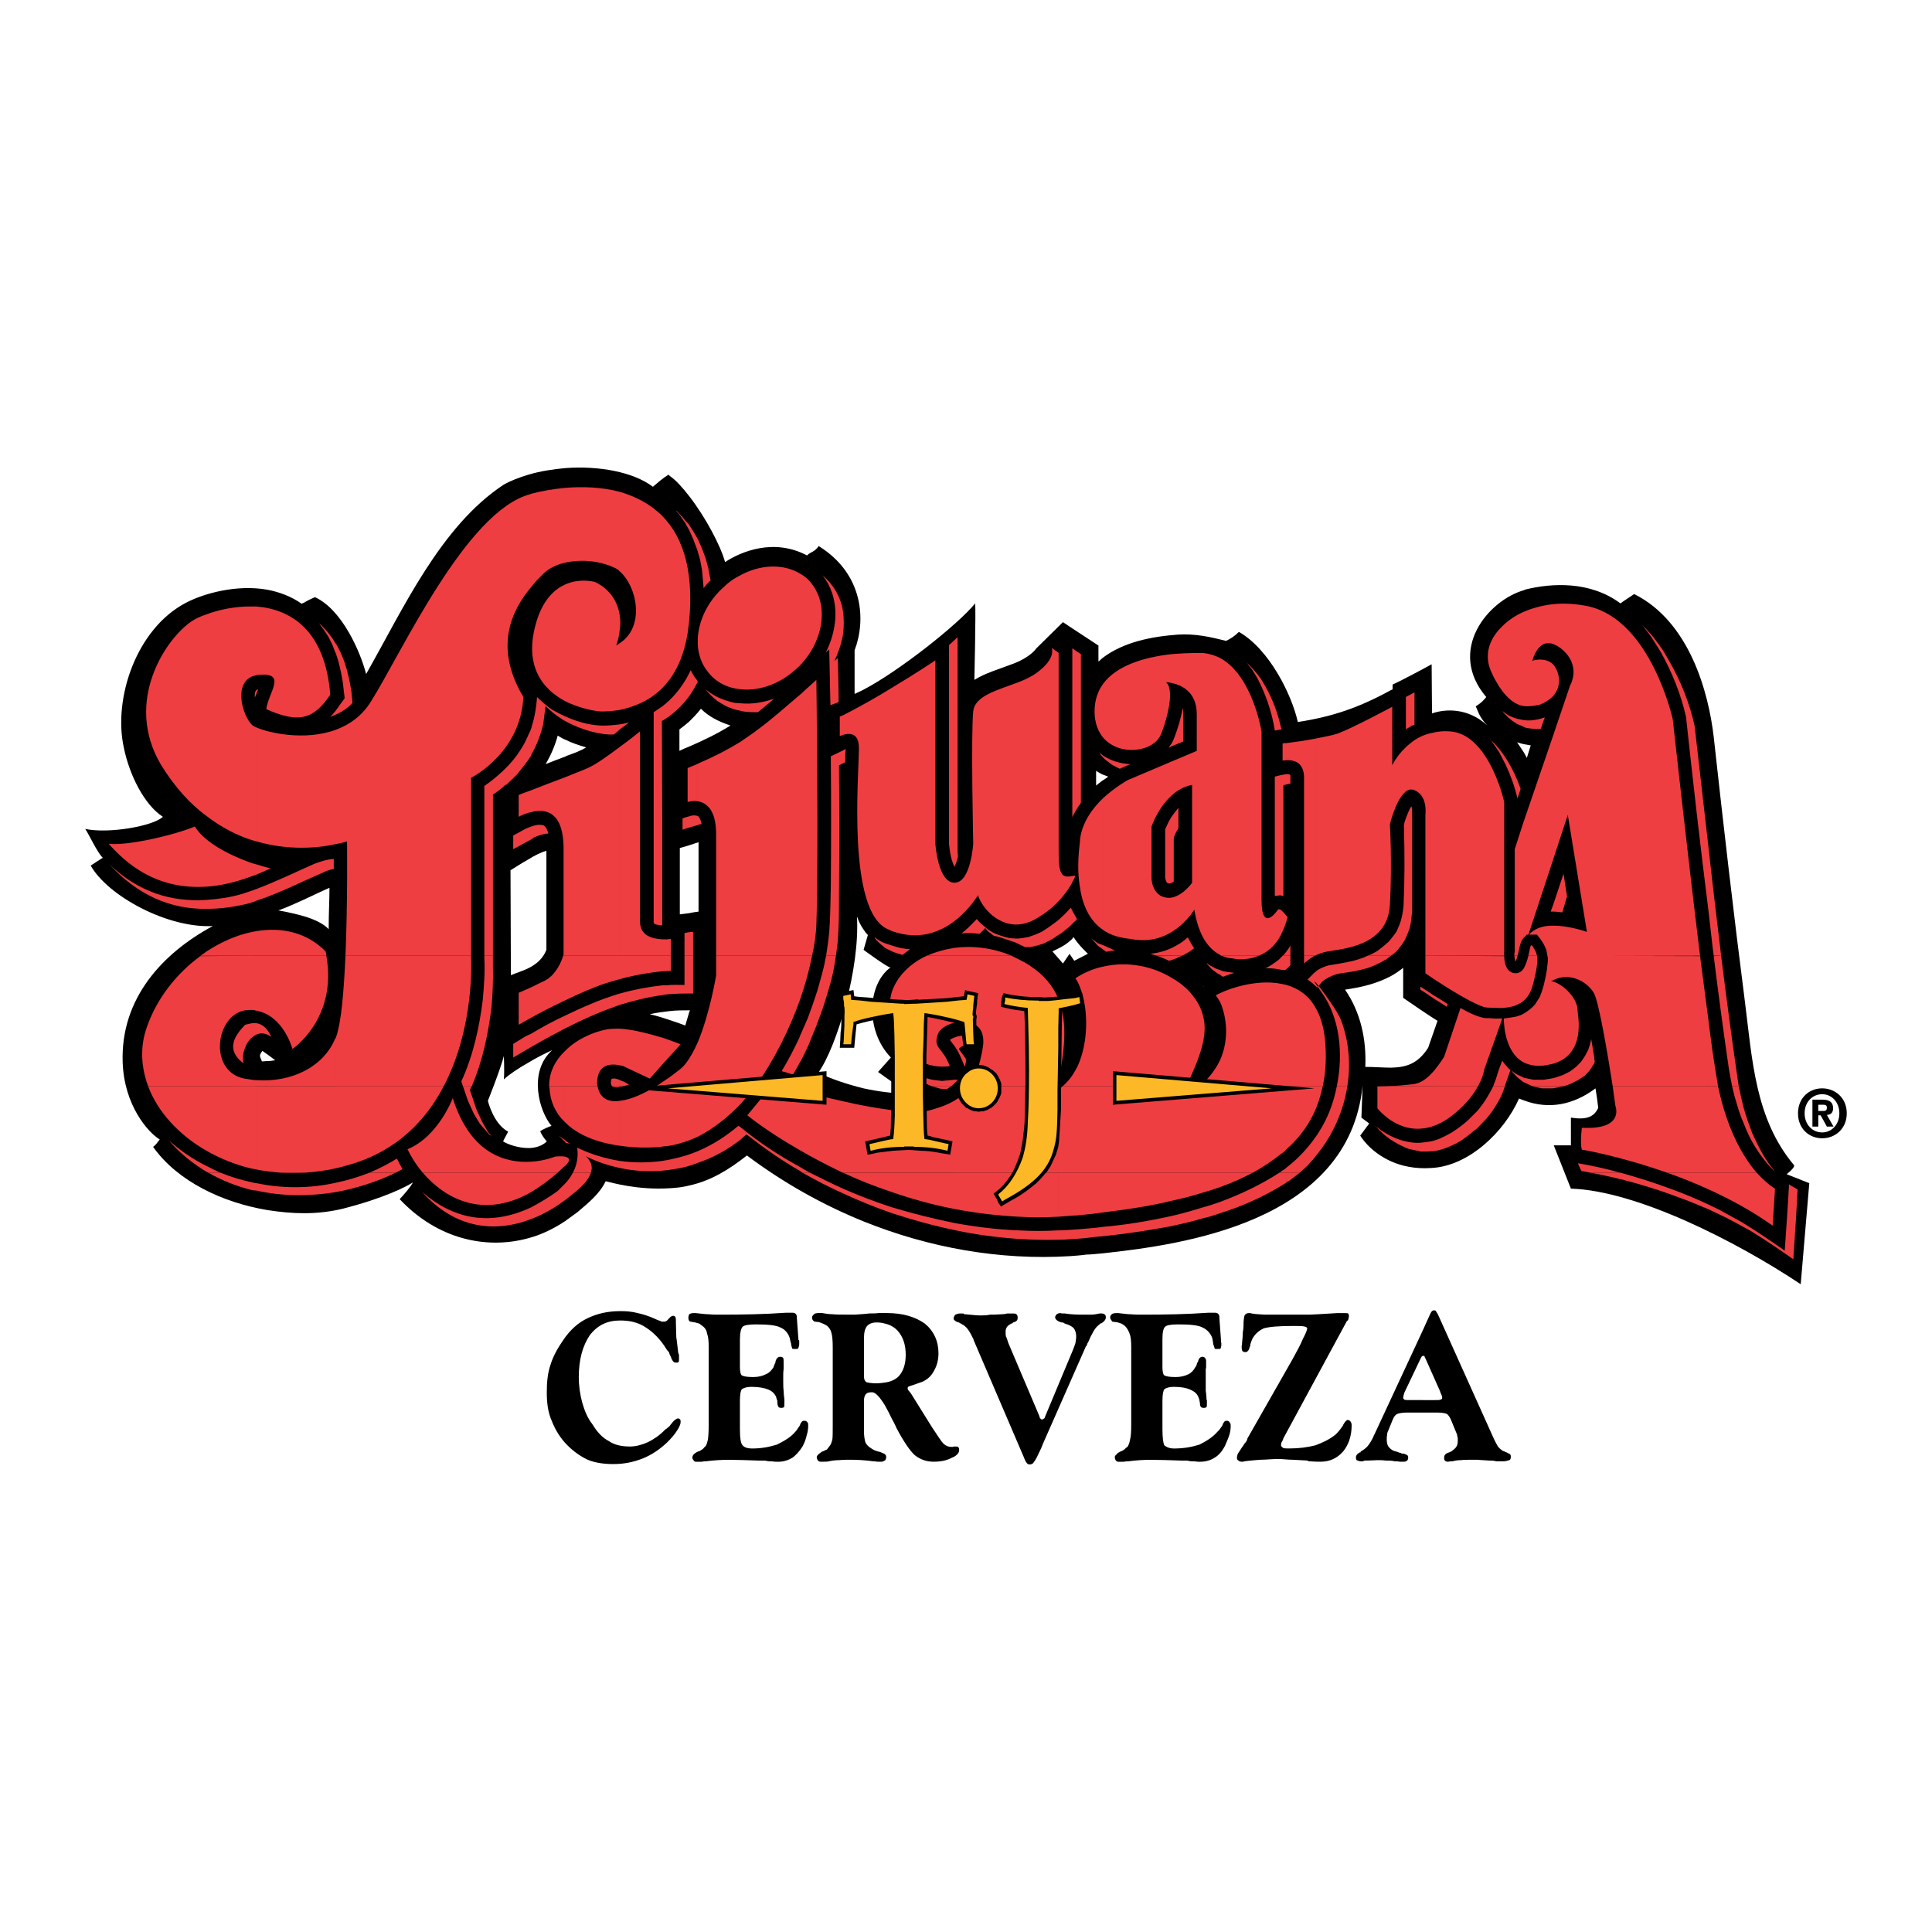 <?xml version="1.0" encoding="utf-8"?>
<!-- Generator: Adobe Illustrator 13.0.0, SVG Export Plug-In . SVG Version: 6.00 Build 14948)  -->
<!DOCTYPE svg PUBLIC "-//W3C//DTD SVG 1.0//EN" "http://www.w3.org/TR/2001/REC-SVG-20010904/DTD/svg10.dtd">
<svg version="1.0" id="Layer_1" xmlns="http://www.w3.org/2000/svg" xmlns:xlink="http://www.w3.org/1999/xlink" x="0px" y="0px"
	 width="192.756px" height="192.756px" viewBox="0 0 192.756 192.756" enable-background="new 0 0 192.756 192.756"
	 xml:space="preserve">
<g>
	<polygon fill-rule="evenodd" clip-rule="evenodd" fill="#FFFFFF" points="0,0 192.756,0 192.756,192.756 0,192.756 0,0 	"/>
	<path fill-rule="evenodd" clip-rule="evenodd" d="M26.682,58.838c-3.037-0.545-6.306,0.351-8.097,1.285
		c-4.982,2.569-7.318,9.576-6.228,14.48c0.545,2.686,2.024,5.683,3.893,6.89c-0.973,0.934-5.449,1.713-7.746,1.207
		c0.351,0.506,1.207,2.375,1.751,2.88c-0.389,0.234-0.778,0.506-1.207,0.779c1.713,3.036,7.668,6.267,12.184,6.033
		c-4.982,2.686-9.225,7.202-8.992,13.624c0.156,4.282,2.53,6.968,3.698,7.669c-0.272,0.35-0.389,0.545-0.662,0.739
		c2.453,3.465,6.968,5.566,11.405,6.306c1.246,0.195,2.452,0.312,3.659,0.312c1.362,0,2.608-0.155,3.776-0.428
		c4.165-1.051,6.422-2.219,7.084-2.647c-0.272,0.507-0.856,1.168-1.323,1.674c3.737,3.971,8.603,5.061,12.845,3.893
		c1.323-0.351,2.569-0.973,3.737-1.751c0.078-0.078,0.195-0.156,0.312-0.234l0.856-0.622c1.09-0.935,2.18-1.791,2.802-3.075
		c0.662,0.155,3.192,0.896,6.384,0.7c0.195,0,0.351-0.039,0.506-0.039c0.506-0.038,0.973-0.116,1.44-0.233
		c2.141-0.467,3.932-1.557,5.761-2.997c3.581,2.686,7.513,4.904,11.639,6.578c6.578,2.647,13.624,3.893,20.592,3.465
		c0.545-0.039,1.09-0.078,1.635-0.156c0.467,0,0.973-0.077,1.557-0.116c7.94-0.856,24.64-3.075,26.002-16.738l-0.116,3.192
		l0.778,0.583l-0.896,1.207c0,0,0.896,1.596,3.075,2.569c1.051,0.467,2.375,0.778,4.048,0.662c3.698-0.195,7.24-3.582,8.72-6.929
		c0.155,0.077,0.312,0.116,0.506,0.194c2.491,0.934,4.943,0.428,7.123-1.207c0.117,0.662,0.195,1.285,0.272,1.946
		c-0.428,0.935-1.206,1.207-2.725,0.974v2.764h-1.712l1.712,4.32c6.54,0.194,16.505,5.255,22.927,9.537l0.856-10.082l-2.257-0.896
		c0,0,0.856-0.661,0.739-0.895c-3.893-4.633-4.165-10.511-4.904-16.311c-1.129-8.797-2.142-17.594-3.114-26.43
		c-0.506-4.359-2.375-11.483-7.94-14.247c-0.429,0.312-1.013,0.662-1.363,0.935c-3.036-2.258-6.851-2.024-9.42-1.401
		c-0.077,0.039-0.155,0.039-0.194,0.078c-3.581,1.012-7.746,5.995-3.775,10.666c-0.506,0.623-0.74,0.701-1.051,0.934
		c0.233,0.428,0.311,1.051,1.167,1.908c-1.946-1.791-4.203-1.674-5.527-1.207c0-0.895-0.039-3.425-0.039-4.904
		c-1.051,0.583-3.113,1.673-3.893,2.024c0,0.117,0,0.389,0,0.467c-0.038,0.039-0.116,0.078-0.155,0.078
		c-3.114,1.713-5.761,2.647-9.303,3.192c-0.584-2.647-2.803-7.24-5.878-8.992c-0.429,0.428-0.856,0.701-1.285,0.895
		c-1.557-0.389-3.074-0.739-4.826-0.623c-2.608,0.195-5.45,0.74-7.552,2.375c-0.117,0.117-0.233,0.233-0.351,0.311v-1.596
		l-2.841-1.868l-0.701-0.467l-2.646,2.608c-0.468,0.662-1.519,1.246-2.258,1.518l-0.312,0.117c-1.207,0.467-2.491,0.818-3.62,1.518
		c0,0,0.156-6.812,0.078-7.629c-1.751,2.141-7.629,6.772-11.132,8.602c-0.312,0.156-0.623,0.312-0.896,0.428v-4.359
		c1.129-2.919,0.935-7.59-3.581-10.393c-0.428,0.623-0.778,0.545-1.168,0.934c-3.309-1.751-6.578-0.389-8.174,0.662
		c-0.429-1.596-1.946-4.476-3.582-6.578c-0.662-0.856-1.323-1.596-1.946-2.024c-0.039-0.039-0.078-0.078-0.117-0.117
		c-0.583,0.351-1.09,0.817-1.557,1.207c-1.946-1.479-5.372-2.102-8.681-1.869c-1.284,0.117-2.569,0.312-3.737,0.662
		c-0.896,0.272-1.751,0.584-2.491,1.012c-6.306,4.165-10.042,12.456-13.702,18.879c-0.545-2.141-2.375-6.423-5.099-7.668
		c-0.39,0.156-0.779,0.35-1.09,0.545c-0.117,0.039-0.195,0.078-0.234,0.117C29.057,59.5,27.889,59.072,26.682,58.838L26.682,58.838z
		 M152.061,75.109c-0.233-0.351-0.467-0.701-0.7-1.051c0.233,0.078,0.467,0.155,0.7,0.194s0.429,0.078,0.662,0.117l-0.39,1.246
		C152.255,75.459,152.139,75.265,152.061,75.109L152.061,75.109z M138.787,106.522c-0.778,0-1.635-0.078-2.569-0.078
		c0.117-2.764-0.467-5.449-2.024-7.707c1.597-0.233,3.153-0.584,4.594-1.362c0.429-0.234,0.817-0.506,1.207-0.818v2.998
		c1.128,0.778,2.258,1.557,3.425,2.296l-0.934,2.687C141.434,106.172,140.267,106.483,138.787,106.522L138.787,106.522z
		 M109.943,77.912c-0.312,0.233-0.584,0.467-0.584,0.467V76.9c0.156,0.117,0.39,0.233,0.584,0.351
		c0.195,0.078,0.429,0.155,0.623,0.233C110.449,77.601,110.177,77.756,109.943,77.912L109.943,77.912z M106.752,95.234l-0.039-0.078
		l-0.662,0.973L105,94.922c0.116-0.078,1.129-0.467,1.752-1.051c0.155-0.116,0.272-0.233,0.35-0.389
		c0.468,0.779,1.44,1.674,1.44,1.674l-1.362,0.701L106.752,95.234L106.752,95.234z M86.16,108.585
		c-1.752-0.428-3.309-0.973-4.516-1.557c1.869-2.647,4.165-10.394,3.854-15.609c0,0,0.195,0.662,0.662,1.324
		c0.117,0.194,0.272,0.389,0.428,0.545l-0.428,1.479c0,0,2.53,1.868,2.686,1.751c-2.336,1.712-2.53,6.345,0.039,8.992l-1.285,1.44
		l3.075,2.18C89.079,109.091,87.562,108.896,86.16,108.585L86.16,108.585z M68.76,100.995l-0.389,1.323
		c-0.506-0.195-1.051-0.39-1.557-0.545c-0.662-0.233-1.323-0.429-1.985-0.584c0.662-0.156,1.323-0.233,1.985-0.312
		c0.662-0.078,1.285-0.078,1.946-0.078c0.039,0,0.039,0,0.078,0L68.76,100.995L68.76,100.995z M68.76,91.108
		c-0.311,0.039-0.623,0.078-0.934,0.117v-6.618l0.934-0.272l0.934-0.311v6.928C69.422,90.991,69.072,91.03,68.76,91.108
		L68.76,91.108z M68.76,74.486c-0.311,0.117-0.662,0.272-0.973,0.429v-2.141c0.312-0.234,0.662-0.506,0.973-0.778
		c0.428-0.429,0.817-0.818,1.168-1.285c0.817,0.817,1.868,1.323,2.958,1.674C71.563,73.202,70.201,73.864,68.76,74.486L68.76,74.486
		z M56.46,75.459c-0.701,0.272-1.362,0.506-2.024,0.779c0.506-0.856,0.934-1.83,1.207-2.842c0.272,0.156,0.506,0.312,0.817,0.428
		c0.623,0.312,1.323,0.545,2.024,0.74c-0.623,0.389-1.324,0.623-1.985,0.856C56.46,75.459,56.46,75.459,56.46,75.459L56.46,75.459z
		 M52.723,114.541c-1.012,0-2.024-0.351-2.53-0.662c0.117-0.272,0.312-0.584,0.506-0.973c-1.479-0.778-2.024-3.075-2.024-3.075
		s1.246-3.114,1.596-4.477c0.04,0.935,0.04,2.062,0,2.335c0.545-0.506,1.479-1.128,2.453-1.674c0.817-0.506,1.713-0.934,2.375-1.245
		c-2.452,2.18-1.285,6.15-0.078,7.552c-0.194,0.077-0.739,0.272-1.129,0.545c0.156,0.351,0.351,0.661,0.662,1.012
		C54.085,114.346,53.385,114.541,52.723,114.541L52.723,114.541z M52.723,96.596c-0.545,0.272-1.207,0.467-1.751,0.701
		c0-3.464-0.039-7.007-0.039-10.471c0.506-0.312,1.167-0.74,1.791-1.09c0.623-0.389,1.246-0.701,1.791-0.856v9.887
		C54.163,95.662,53.501,96.207,52.723,96.596L52.723,96.596z M30.341,91.419c-1.324-0.389-2.569-0.583-2.569-0.583
		c0.856-0.312,1.713-0.701,2.569-1.09c0.856-0.39,1.712-0.818,2.53-1.168c0,1.362-0.078,2.452-0.078,4.126
		C32.249,92.12,31.275,91.691,30.341,91.419L30.341,91.419z M26.682,105.86c-0.195,0-0.389,0.039-0.545,0.039
		c-0.234-0.584-0.312-0.545,0.039-1.051l0.506,0.351l0.778,0.583C27.227,105.821,26.955,105.86,26.682,105.86L26.682,105.86z"/>
	<path fill-rule="evenodd" clip-rule="evenodd" fill="#EF3E42" d="M20.766,116.993c1.362,0.778,2.841,1.362,4.398,1.752v-0.779
		c-1.09-0.233-2.141-0.545-3.192-0.973H20.766L20.766,116.993z M30.497,116.993c-0.856,0.039-1.751,0.039-2.569,0H30.497
		L30.497,116.993z M36.88,116.993c-1.09,0.428-2.219,0.778-3.387,1.012v0.935c2.103-0.39,4.166-1.051,5.995-1.946H36.88
		L36.88,116.993z M42.174,116.993c2.102,2.452,5.878,4.749,10.821,1.946v-1.946h2.647c-0.934,0.817-1.83,1.44-2.647,1.946v-1.946
		H42.174L42.174,116.993z M58.951,116.993c-0.312,1.09-1.791,2.102-2.491,2.686c-0.039,0-0.078,0.039-0.117,0.078v-1.635
		c0.35-0.351,0.623-0.739,0.817-1.129H58.951L58.951,116.993z M80.049,116.993c1.323,0.739,2.647,1.44,4.048,2.063v-0.468
		c-1.129-0.506-2.219-1.051-3.309-1.596H80.049L80.049,116.993z M84.097,116.993L84.097,116.993c-0.039,0-0.039,0-0.039,0h4.943
		v1.946C87.25,118.355,85.576,117.693,84.097,116.993L84.097,116.993h11.094v3.62c-2.219-0.429-4.282-1.013-6.189-1.674v-1.946
		h12.612v4.398c-2.258-0.117-4.398-0.389-6.422-0.778v-3.62h10.393v4.398c-1.362,0.078-2.687,0.078-3.971,0v-4.398h5.527v4.281
		c-0.506,0.039-1.051,0.078-1.557,0.117v-4.398h2.141v4.242c-0.155,0-0.272,0.039-0.428,0.039c-0.039,0-0.078,0-0.156,0v-4.281h2.92
		v3.97c-0.74,0.117-1.558,0.195-2.336,0.272v-4.242h9.187v2.803c1.129-0.233,2.141-0.507,3.114-0.817v-1.985h1.713v1.44
		c-0.545,0.194-1.129,0.389-1.713,0.545v-1.985h-3.114v2.803c-2.024,0.506-4.32,0.856-6.851,1.167v-3.97H84.097L84.097,116.993z
		 M125.008,116.993c-0.974,0.506-2.063,1.012-3.27,1.44v-1.44H125.008L125.008,116.993z M127.654,116.993
		c-1.79,1.168-3.814,2.141-5.916,2.919v1.129c2.102-0.662,4.164-1.557,6.072-2.725v-1.323h0.545v0.973
		c-0.156,0.117-0.351,0.234-0.545,0.351v-1.323H127.654L127.654,116.993z M129.679,116.993c-0.351,0.272-0.7,0.545-1.051,0.817
		c-0.078,0.039-0.195,0.078-0.272,0.155v-0.973H129.679L129.679,116.993z M161.637,116.993c1.712,0.467,3.425,1.012,5.099,1.635
		c1.285,0.467,2.491,0.973,3.737,1.557l0,0v0.468c-0.974-0.39-1.907-0.817-2.92-1.168c-2.88-1.09-5.878-1.946-8.914-2.491H161.637
		L161.637,116.993z M166.308,116.993c1.323,0.467,2.725,1.012,4.165,1.674v-1.674v1.674c2.141,0.973,4.32,2.141,6.384,3.62
		c0.233-3.426,0.233-3.698,0.233-3.698s-0.778-0.428-1.83-1.596H166.308L166.308,116.993z M170.473,120.652v-0.468
		c0.311,0.156,0.623,0.312,0.973,0.468c0.778,0.428,1.558,0.856,2.336,1.284c1.479,0.896,2.881,1.868,4.281,2.842
		c0.156-2.219,0.312-4.399,0.429-6.617c0.272,0.194,0.584,0.35,0.856,0.506c-0.117,2.336-0.272,4.671-0.429,6.968
		c-1.401-0.974-2.803-1.946-4.281-2.842c-0.778-0.428-1.558-0.856-2.375-1.284C171.679,121.235,171.057,120.925,170.473,120.652
		L170.473,120.652L170.473,120.652z M121.738,119.912v1.129c-0.584,0.194-1.129,0.39-1.713,0.506v-1.09
		C120.609,120.302,121.193,120.107,121.738,119.912L121.738,119.912L121.738,119.912z M120.025,120.457v1.09
		c-1.013,0.312-2.063,0.546-3.114,0.779v-1.013C117.962,121.08,119.013,120.769,120.025,120.457L120.025,120.457L120.025,120.457z
		 M116.911,121.313v1.013c-2.258,0.428-4.593,0.778-6.851,1.012v-0.935C112.318,122.209,114.653,121.819,116.911,121.313
		L116.911,121.313L116.911,121.313z M110.061,122.403v0.935c-0.623,0.039-1.207,0.117-1.83,0.194c-0.155,0-0.35,0.039-0.506,0.039
		v-0.935C108.503,122.56,109.282,122.521,110.061,122.403L110.061,122.403L110.061,122.403z M107.725,122.637v0.935
		c-0.194,0-0.389,0.039-0.584,0.039v-0.935C107.336,122.676,107.53,122.637,107.725,122.637L107.725,122.637L107.725,122.637z
		 M107.141,122.676v0.935c-0.506,0.039-1.012,0.078-1.557,0.078v-0.935c0,0,0,0,0.039,0
		C106.129,122.754,106.635,122.715,107.141,122.676L107.141,122.676L107.141,122.676z M105.584,122.754v0.935
		c-1.324,0.039-2.647,0-3.971-0.078v-0.856C102.937,122.832,104.26,122.832,105.584,122.754L105.584,122.754L105.584,122.754z
		 M101.613,122.754v0.856c-2.141-0.155-4.321-0.429-6.422-0.896v-0.7C97.332,122.403,99.473,122.676,101.613,122.754
		L101.613,122.754L101.613,122.754z M95.191,122.015c-2.063-0.429-4.126-0.935-6.189-1.558v0.584
		c2.024,0.662,4.126,1.246,6.189,1.674V122.015L95.191,122.015z M89.001,120.457c-1.674-0.545-3.309-1.168-4.904-1.868v0.468
		c1.596,0.739,3.23,1.4,4.904,1.984V120.457L89.001,120.457z M56.343,118.122c-0.234,0.233-0.467,0.467-0.701,0.7
		c-0.896,0.662-1.791,1.168-2.647,1.635v1.168c1.129-0.428,2.257-1.051,3.348-1.868V118.122L56.343,118.122z M52.996,120.457v1.168
		c-3.737,1.44-7.668,0.896-10.899-2.725C45.6,121.976,49.337,122.17,52.996,120.457L52.996,120.457L52.996,120.457z M33.494,118.005
		v0.935c-2.607,0.428-5.333,0.428-7.901-0.156v-0.739C28.161,118.589,30.886,118.589,33.494,118.005L33.494,118.005L33.494,118.005z
		 M25.592,118.044v0.739c-0.156,0-0.272-0.038-0.428-0.038v-0.779C25.32,118.005,25.437,118.044,25.592,118.044L25.592,118.044z"/>
	<path fill-rule="evenodd" clip-rule="evenodd" fill="#EF3E42" d="M20.61,108.352v6.462c-2.803-1.596-4.905-3.932-5.839-6.462
		h10.393v8.252c-1.674-0.389-3.192-1.012-4.554-1.79V108.352h4.982v8.33c-0.156-0.039-0.272-0.078-0.428-0.078v-8.252h8.33v8.213
		c-1.012,0.234-2.024,0.351-2.997,0.429h-2.569c-0.817-0.078-1.596-0.156-2.335-0.312v-8.33h18.684
		c-1.713,3.309-4.554,6.384-9.187,7.785c-0.545,0.155-1.051,0.312-1.596,0.428v-8.213H20.61L20.61,108.352z M46.184,108.352
		l0.506,1.479l0.583,1.284l0.584,0.973c0.35,0.39,0.623,0.74,0.973,1.13c0.039,0,0.117,0.077,0.195,0.077
		c-0.117-0.077-0.195-0.194-0.312-0.312l-0.584-1.012l-0.584-1.246l-0.662-1.984c0.039-0.117,0.117-0.272,0.195-0.39H46.184
		L46.184,108.352z M56.343,108.352v3.581c-0.934-0.896-1.44-2.024-1.518-3.348c0-0.077-0.039-0.155-0.039-0.233h4.827
		c0.234,1.284,1.129,1.635,2.219,1.479v4.477c-2.335-0.312-4.282-1.129-5.488-2.375V108.352L56.343,108.352L56.343,108.352z
		 M61.053,108.352c0,0.039,0.039,0.078,0.117,0.078c0.195,0.078,0.428,0.078,0.662,0v-0.078v0.078c0.156,0,0.273-0.039,0.428-0.078
		H61.053L61.053,108.352z M66.074,108.352v6.033c-0.039,0.039-0.078,0.039-0.078,0.039c-1.479,0.117-2.88,0.078-4.165-0.116v-4.477
		c1.129-0.117,2.453-0.74,3.659-1.479h2.958v5.527c-0.779,0.272-1.557,0.467-2.375,0.506V108.352h3.542v5.061
		c-0.389,0.155-0.778,0.35-1.167,0.467v-5.527h5.41v1.83c-1.284,1.323-2.725,2.452-4.243,3.23v-5.061h5.761
		c-0.506,0.662-1.012,1.246-1.519,1.83v-1.83H66.074L66.074,108.352z M76.974,108.352l-2.414,2.92c0,0,1.869,1.557,5.216,3.464
		v-5.917c-0.701-0.194-1.285-0.35-1.751-0.467H76.974L76.974,108.352z M92.894,108.352l0.935,0.272l0.623,0.039
		c0.156-0.078,0.312-0.194,0.467-0.312H92.894L92.894,108.352z M101.613,108.352v8.642h3.971v-8.252
		c0.155-0.117,0.312-0.272,0.467-0.39h1.09v8.642h0.584v-8.642l0,0v8.642h2.336v-8.642l0,0v8.642h-2.92v-8.642h9.771v8.642h-15.298
		V108.352h3.893c-0.039,0.156-0.078,0.312-0.078,0.467c0.039-0.039,0.078-0.077,0.156-0.077v8.252H95.191v-7.162
		c0.662-0.39,1.167-0.856,1.596-1.479H101.613L101.613,108.352z M116.911,108.352v8.642h3.114v-8.642h-0.312
		c-0.545,0.428-1.207,0.856-1.946,1.207c0.194-0.429,0.428-0.817,0.584-1.207H116.911L116.911,108.352z M121.738,108.352v8.642l0,0
		V108.352h6.072v6.773c-0.818,0.661-1.752,1.284-2.803,1.868h-4.982v-8.642h8.33v6.306c1.401-1.245,2.374-2.646,2.997-4.204v-2.102
		l0,0v2.102c0.272-0.7,0.467-1.401,0.623-2.102h-3.62v6.306c-0.156,0.195-0.351,0.351-0.545,0.468v-6.773H121.738L121.738,108.352z
		 M133.377,108.352c-0.312,1.674-0.935,3.27-1.791,4.593c-0.078,0.117-0.155,0.273-0.233,0.351v1.946
		c1.596-1.946,2.686-4.359,3.075-6.89H133.377L133.377,108.352z M138.904,108.352c-0.818,0.039-1.479,0.039-1.479,0.039v2.18
		c0,0,1.245,1.635,3.27,1.985v-4.204h2.374v3.971c-0.855,0.312-1.673,0.35-2.374,0.233v-4.204H138.904L138.904,108.352z
		 M147.468,108.352c-0.507,0.935-1.401,2.102-2.92,3.192c-0.506,0.35-1.012,0.622-1.479,0.778v-3.971H147.468L147.468,108.352z
		 M148.985,108.352c-0.155,0.351-0.351,0.662-0.545,1.012c-0.272,0.507-0.623,0.935-0.973,1.401l-0.974,0.974
		c-0.506,0.467-1.051,0.856-1.635,1.245c-0.428,0.234-0.856,0.467-1.323,0.662c-0.155,0.039-0.312,0.116-0.468,0.155v1.052
		c0.468-0.078,0.856-0.195,1.285-0.351c0.467-0.194,0.896-0.39,1.362-0.662c0.584-0.39,1.09-0.817,1.635-1.245l0.935-0.974
		c0.389-0.428,0.7-0.896,1.012-1.401c0.117-0.155,0.194-0.312,0.272-0.467v-1.401v1.401c0.233-0.428,0.428-0.896,0.584-1.401
		H148.985L148.985,108.352z M154.941,108.352v0.233h-0.117h-0.973l-0.935-0.194l-0.078-0.039h3.271l-0.156,0.039l-1.012,0.194
		V108.352L154.941,108.352z M160.896,108.352c0.156,1.168,0.272,1.985,0.272,1.985s0.974,2.413-3.348,2.18
		c-0.194,1.713,0,2.18,0,2.18c0.039,0,3.737,0.623,8.486,2.297h4.165v-8.642l0,0v8.642h4.787c-1.284-1.479-2.919-4.165-3.854-8.642
		H160.896L160.896,108.352z M173.47,108.352c0.155,0.739,0.312,1.479,0.506,2.219c0.233,0.817,0.506,1.596,0.817,2.413
		c0.351,0.778,0.701,1.519,1.129,2.258c0.351,0.584,0.74,1.129,1.168,1.635c-0.778-0.7-1.44-1.596-2.024-2.53
		c-0.428-0.7-0.778-1.439-1.09-2.258c-0.351-0.778-0.584-1.557-0.817-2.374c-0.155-0.467-0.233-0.935-0.351-1.362H173.47
		L173.47,108.352z M21.972,116.993c-0.467-0.194-0.896-0.429-1.362-0.662v0.584c0.039,0,0.117,0.039,0.156,0.078H21.972
		L21.972,116.993z M39.489,116.993c0.233-0.117,0.467-0.233,0.662-0.351c-0.195-0.351-0.389-0.7-0.545-1.051
		c-0.896,0.545-1.791,1.012-2.725,1.401H39.489L39.489,116.993z M52.996,116.993v-1.09c1.362-0.078,2.375-0.507,2.375-0.507
		s0.545-0.077,0.973,0l0,0v0.974c-0.039,0-0.039,0-0.039,0c-0.233,0.194-0.428,0.429-0.662,0.623H52.996v-1.09
		c-2.414,0.155-6.034-0.662-7.824-6.345c0,0-1.44,3.854-4.515,5.099c0.312,0.662,0.817,1.519,1.518,2.336H52.996L52.996,116.993z
		 M57.161,116.993c0.428-0.817,0.545-1.635,0.428-2.491c1.362,0.662,2.803,1.09,4.243,1.323l0,0v0.701
		c-1.129-0.234-2.296-0.623-3.386-1.168c0.583,0.545,0.7,1.09,0.506,1.635H57.161L57.161,116.993z M80.788,116.993
		c-0.35-0.194-0.7-0.39-1.012-0.584v0.39c0.078,0.077,0.195,0.116,0.272,0.194H80.788L80.788,116.993z M84.058,116.993
		c-1.596-0.778-3.036-1.519-4.282-2.258v-5.917c1.207,0.312,2.725,0.701,4.321,1.052l0,0v7.123h4.904v-6.229
		c1.635,0.195,2.997,0.233,3.815,0c0.973-0.272,1.712-0.545,2.375-0.934l0,0v7.162H84.097v-7.123c1.635,0.389,3.386,0.7,4.904,0.895
		l0,0v6.229H84.058L84.058,116.993z M127.811,116.993v-0.117c0.194-0.116,0.389-0.233,0.545-0.389l0,0v0.506v-0.506
		c1.129-0.856,2.18-1.985,2.997-3.192l0,0v1.946c-0.506,0.662-1.052,1.246-1.674,1.752H127.811v-0.117l-0.039,0.039
		c-0.039,0.039-0.078,0.039-0.117,0.078H127.811L127.811,116.993z M158.639,116.993c-0.311-0.078-0.583-0.117-0.856-0.156
		c-0.116-0.272-0.272-0.506-0.35-0.778c1.401,0.233,2.803,0.545,4.204,0.935H158.639L158.639,116.993z M143.068,113.801v1.052
		h-0.038c-0.429,0.038-0.817,0.038-1.246,0.038c-0.351-0.077-0.739-0.155-1.09-0.233v-0.7c0.078,0,0.194,0.039,0.233,0.039
		c0.429,0.038,0.818,0.038,1.246-0.039C142.485,113.918,142.797,113.879,143.068,113.801L143.068,113.801L143.068,113.801z
		 M140.694,113.957c-0.312-0.039-0.584-0.117-0.896-0.195c-0.739-0.233-1.323-0.544-1.984-0.973
		c-0.195-0.155-0.39-0.312-0.623-0.467h0.039c0.428,0.506,0.895,0.934,1.439,1.323c0.662,0.429,1.285,0.778,1.985,1.012
		c0.039,0,0.039,0,0.039,0V113.957L140.694,113.957z M79.776,116.409v0.39c-1.908-1.091-3.659-2.336-5.294-3.62
		c-0.194,0.155-0.428,0.35-0.623,0.545v-1.285C75.65,113.918,77.635,115.241,79.776,116.409L79.776,116.409L79.776,116.409z
		 M73.859,112.438c-0.078-0.039-0.155-0.077-0.194-0.116c-1.246,1.051-2.569,1.907-4.048,2.53v1.167
		c1.518-0.506,2.919-1.284,4.243-2.296V112.438L73.859,112.438z M69.617,114.853v1.167c-0.389,0.156-0.778,0.272-1.167,0.39v-1.129
		C68.838,115.164,69.228,115.008,69.617,114.853L69.617,114.853L69.617,114.853z M68.449,115.28v1.129
		c-0.779,0.194-1.596,0.312-2.375,0.39v-0.974C66.853,115.708,67.67,115.514,68.449,115.28L68.449,115.28L68.449,115.28z
		 M66.074,115.825v0.974c-1.401,0.116-2.841,0.038-4.243-0.272v-0.701C63.233,116.02,64.673,116.02,66.074,115.825L66.074,115.825
		L66.074,115.825z M56.343,116.37c0.701-0.662,0.428-0.896,0-0.974V116.37L56.343,116.37z M56.343,113.879
		c0.039,0.039,0.078,0.117,0.117,0.155c0.117,0,0.272,0.04,0.428,0.078c-0.195-0.116-0.389-0.233-0.545-0.389V113.879
		L56.343,113.879z M56.343,113.724v0.155c-0.195-0.155-0.389-0.389-0.584-0.584C55.954,113.45,56.148,113.606,56.343,113.724
		L56.343,113.724L56.343,113.724z M20.61,116.331c-1.363-0.661-2.647-1.557-3.776-2.569c1.09,1.285,2.375,2.297,3.776,3.153V116.331
		L20.61,116.331z"/>
	<path fill-rule="evenodd" clip-rule="evenodd" fill="#EF3E42" d="M20.61,95.351v13.001h4.554v-0.623
		c0.156,0.039,0.272,0.039,0.428,0.039v0.584h7.901v-4.788c0.545-1.362,0.818-4.671,0.973-8.213h12.535v0.272
		c0,0,0.389,6.812-2.725,12.729H25.592v-0.584c3.348,0.233,6.579-1.206,7.824-4.087c0.039-0.039,0.039-0.078,0.078-0.117v4.788
		H20.61V95.351h4.554v5.41c-0.078,0-0.156,0-0.272,0c-3.348,0-4.282,6.111-0.506,6.852c0.272,0.039,0.545,0.077,0.778,0.116v0.623
		H14.771c-0.701-1.907-0.817-3.932-0.117-5.878c1.012-2.919,2.997-5.372,5.333-7.084l5.605-0.039v5.488
		c2.725,0.506,3.581,3.814,3.581,3.814s4.515-2.997,3.387-9.303h-6.968v5.488c-0.156-0.039-0.272-0.078-0.428-0.078v-5.41H20.61
		L20.61,95.351z M48.324,95.351v0.272c0.078,1.362-0.039,2.764-0.155,4.126c-0.351,2.803-0.973,5.605-2.141,8.136l0.155,0.467h0.896
		c1.051-2.452,1.596-5.061,1.946-7.707c0.117-1.362,0.194-2.764,0.155-4.165v-1.129H48.324L48.324,95.351z M56.343,95.351v4.477
		c-1.324,0.623-2.53,1.245-3.348,1.713v-3.036c0.389-0.195,0.856-0.429,1.362-0.662c1.129-0.584,1.674-1.946,1.83-2.491h5.644v2.336
		c-0.389,0.116-0.856,0.233-1.323,0.389c-1.324,0.429-2.803,1.09-4.165,1.752V95.351h9.731v1.557
		c0.545-0.039,0.856-0.039,0.856-0.039v-1.518h-0.856v1.557c-0.856,0.078-2.374,0.272-4.243,0.779v-2.336H56.343L56.343,95.351z
		 M68.449,95.351v3.775c-0.39,0-0.779,0-1.168,0.039c-0.389,0-0.817,0.039-1.207,0.117v-0.974c0.117,0,0.273,0,0.39,0
		c0.623-0.078,1.207-0.039,1.83-0.039v-2.919h0.856v3.775c-0.234,0-0.467,0-0.701,0V95.351L68.449,95.351L68.449,95.351z
		 M73.859,95.351v13.001l0,0V95.351h5.917v4.516c0.545-1.558,0.973-3.114,1.246-4.516h-1.246v4.516
		c-1.051,2.88-2.53,5.916-4.398,8.485h-5.761v-4.359c1.207-2.881,1.83-6.656,1.83-6.656s0-0.779,0-1.985H73.859L73.859,95.351z
		 M83.396,95.351c-0.078,0.583-0.156,1.09-0.272,1.635c-0.195,0.935-0.467,1.791-0.74,2.686c-0.272,0.935-0.623,1.83-0.973,2.764
		l-0.778,1.908c-0.272,0.583-0.545,1.167-0.856,1.712v-2.568v-0.039l0.817-1.869c0.351-0.934,0.662-1.829,0.973-2.802
		c0.233-0.856,0.506-1.752,0.701-2.647c0.039-0.233,0.078-0.506,0.156-0.778H83.396L83.396,95.351z M95.191,95.351v6.695
		c-0.818,0.194-1.479,0.661-1.635,1.167c-0.467,1.44,0.467,1.207,1.207,3.153c-1.946,0.272-4.554-0.467-5.722-4.126
		c0-0.039,0-0.039-0.039-0.078v-3.27c0.545-1.518,1.791-2.764,3.464-3.542h8.447c0.233,0.117,0.467,0.233,0.7,0.351l0,0v12.65l0,0
		v-12.65c0.39,0.194,0.778,0.389,1.168,0.662c1.401,0.934,2.297,2.024,2.803,3.27l0,0v8.329c-0.039,0.117-0.039,0.233-0.078,0.39
		h-8.719c0.584-0.896,0.934-2.024,1.246-3.698c0.467-2.53-1.362-2.997-2.841-2.607V95.351L95.191,95.351L95.191,95.351z
		 M116.911,95.351v0.428c-0.078,0.039-0.155,0.039-0.272,0.078c-0.39-0.194-0.778-0.35-1.168-0.467l2.452-0.039
		c-0.312,0.156-0.661,0.312-1.012,0.428l0,0V95.351L116.911,95.351L116.911,95.351z M121.894,95.351
		c0.312,0.156,0.662,0.233,1.09,0.272c0,0,1.245,0.311,2.608-0.272H121.894L121.894,95.351z M128.355,95.351v1.324l0,0
		c0.155-0.117,0.272-0.273,0.389-0.39v-0.934H128.355v1.324c-0.039,0.039-0.078,0.078-0.156,0.116l0,0
		c-0.116,0-0.272-0.039-0.389-0.039v-1.246c0.038-0.039,0.116-0.078,0.155-0.156H128.355L128.355,95.351z M131.157,95.351
		c-0.661,0.389-1.051,0.778-1.051,0.778s0-0.272,0-0.778H131.157L131.157,95.351z M138.787,95.351
		c-0.155,0.117-0.312,0.233-0.467,0.351c-0.584,0.35-1.168,0.623-1.791,0.856c-0.896,0.272-1.79,0.428-2.725,0.544
		c-0.117,0-0.272,0.078-0.428,0.078c-0.506,0.156-1.09,0.429-1.479,0.779l-0.467,0.545l-0.078-0.039V98.27
		c0.116,0.195,0.312,0.429,0.506,0.74c1.829,2.53,2.18,6.111,1.519,9.342h1.051c0.35-2.18,0.155-4.477-0.623-6.539
		c-0.39-1.013-1.907-3.036-2.452-3.698v-1.246c0.351-0.272,0.778-0.428,1.168-0.545c0.155-0.039,0.311-0.039,0.467-0.078
		c0.896-0.155,1.79-0.272,2.686-0.583c0.272-0.078,0.545-0.195,0.778-0.312H138.787L138.787,95.351z M143.068,95.351v2.336
		c1.479,0.973,4.477,2.841,5.333,2.841c0.312,0,0.74,0.039,1.168,0.039v-5.216l0,0v5.216c0.778,0,1.713-0.116,2.413-0.7v-3.192
		c-0.155,0.233-0.428,0.427-0.739,0.427c-0.973,0-1.168-1.089-1.168-1.712L143.068,95.351v2.336
		c-0.506-0.351-0.855-0.585-0.855-0.585v-1.751H143.068L143.068,95.351z M151.399,95.351c-0.039,0.233-0.117,0.428-0.195,0.583
		c-0.077-0.155-0.077-0.35-0.116-0.583H151.399L151.399,95.351z M153.346,95.351c0.077,0.583,0,1.401-0.429,2.958
		c-0.194,0.701-0.506,1.207-0.935,1.558l0,0v-3.192c0.234-0.351,0.39-0.857,0.507-1.324H153.346L153.346,95.351z M154.396,95.351
		c0.039,0.194,0.039,0.351,0.039,0.506c-0.039,0.351-0.078,0.662-0.117,1.012c-0.155,0.895-0.351,1.791-0.701,2.608l-0.467,0.739
		c-0.351,0.39-0.7,0.662-1.168,0.935v4.827c0.701,0.35,1.597,0.506,2.764,0.194c0.078,0,0.156-0.039,0.195-0.039V97.92
		c-0.039,0-0.117-0.039-0.195-0.039c0.078-0.039,0.156-0.039,0.195-0.078v-2.452l0,0v2.452c1.635-0.856,3.425,0.117,4.087,1.284
		c0.506,0.896,1.401,6.268,1.868,9.265h9.576v-6.423c-0.272-1.985-0.545-4.242-0.856-6.539L154.396,95.351L154.396,95.351z
		 M171.718,95.351c0.506,4.087,1.052,8.174,1.635,12.223c0.039,0.233,0.078,0.506,0.117,0.778h-0.662
		c-0.116-0.545-0.194-1.09-0.312-1.674c-0.545-3.736-1.051-7.513-1.518-11.288L171.718,95.351L171.718,95.351z M54.786,108.352
		c0-1.401,0.623-2.569,1.557-3.465l0,0v3.465l0,0v-3.465c1.129-1.167,2.764-1.907,4.165-2.18c0.428-0.077,0.856-0.077,1.323-0.077
		l0,0v3.659c-0.701-0.156-2.257-0.273-2.257,1.79c0,0.116,0.039,0.194,0.039,0.272H54.786L54.786,108.352z M61.832,108.352v-0.584
		c-0.117-0.078-0.272-0.116-0.428-0.155c-0.117,0-0.312-0.039-0.389,0.039c-0.078,0.155-0.117,0.506,0.039,0.7h1.207
		c0.195-0.039,0.351-0.116,0.506-0.156c-0.311-0.155-0.623-0.35-0.934-0.428V108.352L61.832,108.352z M65.491,108.352
		c0.194-0.116,0.389-0.233,0.583-0.39l0,0v0.39h2.375v-2.297c0.428-0.545,0.817-1.284,1.167-2.062l0,0v4.359h-3.542v-0.39
		c0.701-0.428,1.324-0.934,1.83-1.323c0.156-0.155,0.39-0.35,0.545-0.584l0,0v2.297H65.491L65.491,108.352z M78.025,108.352
		c-0.545-0.156-0.856-0.272-0.856-0.272l-0.195,0.272H78.025L78.025,108.352z M94.918,108.352c0.117-0.078,0.194-0.156,0.272-0.233
		v-0.39l-1.207,0.117l-0.973-0.117l-1.012-0.272l-1.051-0.467l-0.506-0.312l-0.35-0.312l0.272,0.351l0.467,0.428l0.467,0.39
		l0.506,0.312l1.012,0.467l0.078,0.039H94.918L94.918,108.352z M106.051,108.352c0.429-0.39,0.817-0.817,1.09-1.323l0,0v1.323h0.584
		v-2.491c0.896-2.374,0.817-5.449,0-7.435v-1.09c0.739-0.429,1.558-0.74,2.336-0.896l0,0v11.911l0,0V96.44
		c2.49-0.584,5.021,0,6.851,1.129l0,0v10.782h1.44c0.817-1.674,1.401-3.114,1.674-4.359v-2.647c-0.156-0.622-0.429-1.206-0.856-1.79
		c-0.506-0.74-1.285-1.44-2.258-1.985v10.782h-9.771v-1.323c0.233-0.351,0.429-0.739,0.584-1.168l0,0v2.491H106.051L106.051,108.352
		z M120.025,108.352v-0.272c0.778-0.739,1.323-1.518,1.713-2.336l0,0v2.608h6.072V98.153c0.194,0.039,0.389,0.077,0.545,0.116l0,0
		v10.082h2.997v-7.629c-0.701-1.362-1.791-2.103-2.997-2.453v10.082h-6.617v-2.608c0.934-2.102,0.622-4.359,0-5.761v-0.896
		c1.012-0.506,3.697-1.4,6.072-0.934l0,0v10.198H120.025v-0.272c-0.117,0.078-0.195,0.156-0.312,0.272H120.025L120.025,108.352z
		 M131.976,108.352c0.272-1.246,0.35-2.53,0.272-3.932c-0.078-1.557-0.39-2.764-0.896-3.697v7.629H131.976L131.976,108.352z
		 M140.694,108.352v-0.156c0.194,0,0.351-0.038,0.545-0.077c0.662-0.117,1.323-0.701,1.829-1.284l0,0v1.518l0,0v-1.518
		c0.584-0.701,1.013-1.401,1.013-1.401l1.635-4.866c0.778,0.429,1.557,0.856,2.452,1.012c0.233,0,0.584,0,0.856,0.039
		c0.156,0,0.351,0,0.545,0l0,0v0.896l-1.479,4.165c0,0-0.078,0.701-0.623,1.674H140.694v-0.156c-0.584,0.078-1.245,0.117-1.79,0.156
		H140.694L140.694,108.352z M149.569,108.352v-1.713l-0.155,0.467c-0.117,0.429-0.272,0.856-0.429,1.246h1.168
		c0.039-0.116,0.078-0.272,0.117-0.39l0.428-1.206l-0.155-0.117c-0.234-0.272-0.468-0.506-0.662-0.817l-0.312,0.817V108.352
		L149.569,108.352z M152.839,108.352l-0.739-0.351l-0.117-0.039v-0.467l0.078,0.039l0.935,0.194h1.012l0.935-0.155v0.778v-0.778
		l0.155-0.039l0.817-0.272l0.701-0.351l0.623-0.467l0.506-0.506l0.389-0.584l0.312-0.584l0.194-0.584l0.117-0.506
		c0.117,0.739,0.272,1.479,0.351,2.258l-0.117,0.272l-0.389,0.584l-0.507,0.545l-0.661,0.428l-0.701,0.351l-0.622,0.233H152.839
		L152.839,108.352z M171.406,108.352c-0.077-0.467-0.155-0.973-0.233-1.44c-0.233-1.362-0.467-3.075-0.7-4.982v6.423H171.406
		L171.406,108.352z M154.941,106.133V97.92c1.129,0.35,2.452,1.713,2.452,2.88C157.394,101.268,158.328,105.159,154.941,106.133
		L154.941,106.133L154.941,106.133z M151.982,101.15v4.827c-1.712-0.935-1.945-3.465-1.945-4.36
		c0.389-0.039,0.816-0.116,1.245-0.194l0.467-0.155C151.827,101.229,151.943,101.189,151.982,101.15L151.982,101.15L151.982,101.15z
		 M151.982,107.495v0.467l-0.583-0.467c-0.234-0.233-0.429-0.428-0.623-0.7l0.467,0.35L151.982,107.495L151.982,107.495z
		 M149.569,102.513v-0.896c0.117,0,0.233,0,0.312,0L149.569,102.513L149.569,102.513z M143.068,99.633v-0.312
		c0.468,0.272,0.896,0.545,1.363,0.855l-0.078,0.273C143.925,100.177,143.497,99.904,143.068,99.633L143.068,99.633z
		 M143.068,99.321v0.312c-0.467-0.312-0.895-0.623-1.362-0.896v-0.312C142.174,98.737,142.602,99.01,143.068,99.321L143.068,99.321
		L143.068,99.321z M131.353,96.869v1.246c-0.233-0.272-0.312-0.272,0,0.155v0.195l-0.429-0.39l-0.467-0.351l0.623-0.623
		C131.157,97.024,131.274,96.946,131.353,96.869L131.353,96.869L131.353,96.869z M127.811,95.506v1.246
		c-0.506-0.117-1.052-0.156-1.558-0.156c0.468-0.195,0.856-0.506,1.246-0.779C127.615,95.74,127.732,95.623,127.811,95.506
		L127.811,95.506L127.811,95.506z M121.738,97.258v-0.467l0.311,0.117c0.351,0.039,0.74,0.117,1.091,0.156
		c-0.39,0.116-0.74,0.233-1.13,0.389L121.738,97.258L121.738,97.258z M121.738,96.791v0.467l-0.234-0.117l-0.584-0.428l-0.467-0.506
		c-0.039-0.078-0.078-0.156-0.155-0.195l0.35,0.272l0.662,0.35L121.738,96.791L121.738,96.791z M121.738,99.087v0.896
		c-0.156-0.272-0.272-0.467-0.429-0.661C121.388,99.243,121.543,99.165,121.738,99.087L121.738,99.087L121.738,99.087z
		 M120.025,103.992v-2.647C120.259,102.201,120.22,103.058,120.025,103.992L120.025,103.992L120.025,103.992z M120.025,98.387
		L120.025,98.387c0,0,0,0,0.039,0.039c0,0,0.039,0,0.039,0.039h-0.039C120.064,98.426,120.025,98.426,120.025,98.387L120.025,98.387
		z M120.025,98.387L120.025,98.387c-0.039-0.039-0.039-0.039-0.039-0.078C119.986,98.348,119.986,98.348,120.025,98.387
		L120.025,98.387L120.025,98.387z M107.725,97.336v1.09c-0.116-0.312-0.272-0.584-0.428-0.817
		C107.413,97.53,107.569,97.414,107.725,97.336L107.725,97.336L107.725,97.336z M105.584,107.962c0.584-2.919,1.012-5.877,0-8.329
		V107.962L105.584,107.962z M105.584,96.985L105.584,96.985L105.584,96.985L105.584,96.985z M105.584,96.985L105.584,96.985
		L105.584,96.985L105.584,96.985z M95.191,108.118c0.117-0.117,0.272-0.272,0.389-0.39h-0.389V108.118L95.191,108.118z
		 M95.191,104.304c0.117,0.155,0.194,0.312,0.311,0.467c0.312,0.545,0.506,1.09,0.74,1.635c0.078-0.194,0.117-0.39,0.156-0.584
		c-0.039-0.078-0.039-0.116-0.039-0.194c-0.233-0.312-0.467-0.662-0.701-0.974l0.039-0.077c0.233-0.195,0.662-0.351,1.051-0.39
		c0-0.078,0-0.117,0-0.194c0-0.195,0-0.39-0.156-0.545c-0.35-0.194-0.973-0.117-1.401,0.077V104.304L95.191,104.304z
		 M95.191,103.524c-0.156,0.078-0.272,0.117-0.389,0.195v0.077c0.117,0.156,0.272,0.351,0.389,0.507V103.524L95.191,103.524z
		 M89.001,98.893v3.27C88.651,100.995,88.69,99.904,89.001,98.893L89.001,98.893L89.001,98.893z M79.776,103.486
		c-0.545,1.167-1.129,2.296-1.791,3.386c0.389,0.117,0.778,0.195,1.129,0.351c0.233-0.389,0.428-0.778,0.662-1.168V103.486
		L79.776,103.486z M66.074,106.211l1.83-2.024c0,0-0.778-0.312-1.83-0.662V106.211L66.074,106.211z M66.074,98.309v0.974
		c-1.44,0.194-2.841,0.545-4.243,0.973v-1.129C63.233,98.737,64.634,98.465,66.074,98.309L66.074,98.309L66.074,98.309z
		 M66.074,103.524v2.687l-1.245,1.401l-2.647-1.246c0,0-0.117-0.039-0.35-0.077v-3.659
		C63.233,102.707,64.868,103.175,66.074,103.524L66.074,103.524L66.074,103.524z M61.832,99.126
		c-1.012,0.312-2.024,0.662-2.997,1.09c-0.856,0.351-1.674,0.74-2.491,1.129v1.285c1.09-0.545,2.18-1.09,3.348-1.558
		c0.701-0.312,1.44-0.545,2.141-0.817V99.126L61.832,99.126z M56.343,101.345c-1.167,0.545-2.258,1.129-3.348,1.791v1.323
		l0.272-0.155c1.012-0.584,2.024-1.129,3.075-1.674V101.345L56.343,101.345z M52.996,98.504c-0.779,0.35-1.246,0.545-1.246,0.545
		v3.191c0,0,0.467-0.272,1.246-0.7V98.504L52.996,98.504z M52.996,103.136c-0.195,0.077-0.389,0.194-0.584,0.272l-1.207,0.739v1.362
		l1.791-1.051V103.136L52.996,103.136z M25.592,103.213v-1.128c0.74,0.116,1.167,0.7,1.479,1.362
		C26.526,103.058,26.021,103.019,25.592,103.213L25.592,103.213L25.592,103.213z M25.592,102.085v1.128
		c-0.156,0.078-0.272,0.156-0.428,0.273v-1.401C25.32,102.085,25.437,102.085,25.592,102.085L25.592,102.085z M25.164,102.085
		c-0.195,0.038-0.428,0.077-0.701,0.155c-1.751,1.752-1.401,2.919-0.156,3.854c-0.233-0.817,0.156-2.024,0.856-2.607V102.085
		L25.164,102.085z"/>
	<path fill-rule="evenodd" clip-rule="evenodd" fill="#EF3E42" d="M19.987,95.351c0.195-0.117,0.428-0.272,0.623-0.428v0.428h4.554
		v-2.375c0.156-0.039,0.272-0.039,0.428-0.078v2.453h6.968c0-0.156-0.04-0.272-0.078-0.428c-1.83-1.868-4.321-2.452-6.89-2.024l0,0
		v2.453H20.61v-0.428c1.44-0.935,2.997-1.635,4.554-1.946v2.375H19.987L19.987,95.351z M34.467,95.351
		c0.234-5.45,0.156-11.405,0.156-11.405s-0.428,0.156-1.129,0.272V72.812c1.363-0.506,2.608-1.362,3.503-2.803
		c3.075-4.865,9.498-19.034,15.921-20.708c0.039,0,0.039-0.039,0.078-0.039v9.303c-1.791,2.141-3.854,5.839-0.779,10.977
		c-0.272,5.605-5.215,8.058-5.215,8.058l0,0v17.75H34.467L34.467,95.351z M49.181,95.351V79.274
		c0.429-0.272,0.818-0.584,1.168-0.896V78.34c0.078-0.039,0.117-0.039,0.156-0.039c0.389-0.35,0.701-0.662,1.09-1.051
		c0.506-0.623,0.973-1.207,1.401-1.869v-2.686c-0.039,0.039-0.039,0.117-0.078,0.195c-0.234,0.467-0.39,0.895-0.623,1.323
		c-0.467,0.818-0.934,1.479-1.557,2.141c-0.739,0.778-1.518,1.44-2.414,2.063v16.933H49.181L49.181,95.351z M56.188,95.351
		c0.039-0.117,0.039-0.195,0.039-0.195s0-4.632,0-10.471c0-3.854-1.907-4.009-3.231-3.659v-2.18c0.895-0.351,2.18-0.856,3.348-1.285
		l0,0v17.789h5.488V74.525c1.129-0.817,2.024-1.557,2.024-1.557s0,16.815,0,18.995c0,1.44,1.323,1.713,2.218,1.752l0,0v1.635h0.856
		v-1.674c0,0-0.389,0.078-0.856,0.039v1.635h-9.731V77.562c0.934-0.389,1.791-0.7,2.296-0.934c0.817-0.35,2.102-1.285,3.192-2.102
		l0,0v20.825H56.188L56.188,95.351z M68.293,95.351v-2.258c0.078,0,0.117-0.039,0.156-0.039l0,0v2.296l0,0v-2.296
		c0.233-0.04,0.467-0.078,0.701-0.078v2.375H68.293L68.293,95.351z M71.446,95.351c0-3.114,0-9.147,0-12.145
		c0-2.492-1.012-3.114-1.83-3.27v-3.737c1.791-0.778,3.114-1.479,4.243-2.18l0,0v21.331l0,0V74.02
		c0.662-0.467,1.285-0.856,1.869-1.324c0.973-0.7,2.725-2.219,4.048-3.347l0,0v26.002h1.246c0.272-1.168,0.389-2.219,0.428-3.114
		c0.233-6.578,0-24.406,0-24.406s-0.74,0.662-1.674,1.519v26.002H71.446L71.446,95.351z M82.423,95.351
		c0.117-0.779,0.233-1.557,0.311-2.375c0.117-1.518,0.117-3.036,0.156-4.515c0.039-4.321,0.039-8.681,0-13.001l1.207-0.584v1.285
		l-0.39,0.195c0.039,4.321,0.039,8.642,0,12.962c0,1.519,0,3.037-0.117,4.516c-0.039,0.506-0.117,1.012-0.194,1.518H82.423
		L82.423,95.351z M92.466,95.351c0.817-0.351,1.752-0.623,2.725-0.779l0,0v0.779l0,0v-0.779c1.79-0.233,3.776-0.039,5.722,0.779
		H92.466L92.466,95.351z M115.471,95.351c-0.233-0.039-0.467-0.117-0.7-0.195c0.778-0.078,1.479-0.272,2.141-0.584l0,0v0.779l0,0
		v-0.779c0.584-0.272,1.129-0.623,1.596-1.051c0.194,0.389,0.39,0.74,0.623,1.09c-0.39,0.312-0.778,0.545-1.207,0.74H115.471
		L115.471,95.351z M125.592,95.351c0.778-0.312,1.635-0.934,2.219-2.102v-2.452c-0.234-0.156-0.312-0.039-0.312-0.039
		s-1.635,2.452-1.635-0.973s0-16.815,0-16.815s-0.896-5.566-4.126-7.318v29.622c0.038,0.039,0.077,0.078,0.155,0.078H125.592
		L125.592,95.351z M127.966,95.351c0.156-0.117,0.272-0.272,0.39-0.428l0,0v0.428h0.389v-1.012c-0.116,0.195-0.233,0.39-0.389,0.584
		v0.428H127.966L127.966,95.351z M130.106,95.351c0-3.231,0-15.843,0-17.75c0-1.635-1.128-1.791-1.751-1.752v-1.712
		c0.623-0.078,1.868-0.234,2.997-0.467l0,0v21.604c-0.078,0.039-0.117,0.078-0.195,0.078H130.106L130.106,95.351z M136.451,95.351
		c0.351-0.117,0.701-0.312,1.013-0.506c0.428-0.311,0.778-0.623,1.129-0.934c0.272-0.35,0.506-0.623,0.739-0.973
		c0.194-0.428,0.351-0.778,0.467-1.207c0.117-0.467,0.195-0.895,0.233-1.362c0.117-2.608,0.117-5.216,0.039-7.824
		c-0.039-0.311,0.117-0.7,0.234-1.012c0.116-0.272,0.233-0.623,0.389-0.896l0,0v11.755c-0.039,0.078-0.039,0.117-0.039,0.195
		c-0.155,0.428-0.312,0.817-0.506,1.207c-0.194,0.351-0.428,0.623-0.7,0.973c-0.195,0.233-0.429,0.428-0.662,0.584H136.451
		L136.451,95.351z M142.213,95.351V81.26c0,0,0.272-1.946-1.168-2.453c-0.117-0.039-0.233-0.039-0.351-0.039v-4.593
		c0.584-0.506,1.401-0.935,2.374-1.09l0,0v22.265h6.501V78.301c-0.739-2.024-2.258-5.177-4.943-5.333
		c-0.584-0.04-1.09,0-1.558,0.117v22.265H142.213L142.213,95.351z M150.075,95.351c-0.038-0.233,0-0.428,0-0.428V80.014
		c0,0-0.155-0.701-0.506-1.713v17.049H150.075L150.075,95.351z M151.088,95.351c0-0.117,0-0.272,0.039-0.39V84.724l0.855-2.646
		v11.521l-0.155,0.234c-0.155,0.312-0.194,0.545-0.272,0.896c-0.039,0.194-0.078,0.428-0.155,0.623H151.088L151.088,95.351z
		 M152.489,95.351c0.155-0.701,0.194-1.285,0.428-0.934c0.194,0.312,0.351,0.544,0.429,0.934H152.489L152.489,95.351z
		 M154.941,95.351v-2.997c-0.935,0-1.83,0.233-2.375,0.895h0.779l0.389,0.506l0.155,0.233c0.156,0.234,0.273,0.506,0.39,0.779
		c0.039,0.233,0.078,0.428,0.117,0.623l15.22-0.039c-1.323-10.782-2.725-23.589-2.725-23.589s-2.142-9.771-8.33-11.25
		c-1.246-0.272-2.491-0.35-3.62-0.233v3.97c0.233,0.078,0.506,0.234,0.778,0.428c2.141,1.713,0.935,3.698,0.935,3.698l-1.713,5.061
		v12.378l1.479-4.516l1.908,11.678c0,0-1.713-0.623-3.387-0.623V95.351L154.941,95.351L154.941,95.351z M170.979,95.351
		c-0.039-0.272-0.078-0.584-0.117-0.896c-0.116-1.129-0.272-2.296-0.389-3.425v-6.345c0.389,3.542,0.817,7.084,1.245,10.666l0,0
		H170.979L170.979,95.351z M170.473,84.685v6.345c-0.817-6.5-1.558-13.001-2.258-19.501c-0.506-2.258-1.401-4.477-2.53-6.501
		l-0.662-1.051c-0.35-0.584-0.739-1.051-1.128-1.557c-0.039,0-0.039-0.039-0.039-0.039c0.311,0.272,0.583,0.623,0.855,0.895
		c0.429,0.506,0.779,1.012,1.168,1.557l0.623,1.051c1.168,2.024,2.063,4.243,2.569,6.54
		C169.538,76.511,170.005,80.598,170.473,84.685L170.473,84.685L170.473,84.685z M154.941,90.952v-0.623l1.051-3.153l0.351,2.257
		l-0.468,1.596C155.563,90.991,155.253,90.952,154.941,90.952L154.941,90.952L154.941,90.952z M154.941,69.465v-3.192
		c0.233,0.272,0.428,0.583,0.545,1.09C155.681,68.297,155.369,68.959,154.941,69.465L154.941,69.465z M154.941,60.279v3.97
		c-1.519-0.545-2.063,1.674-2.063,1.674s1.246-0.428,2.063,0.351v3.192c-0.584,0.584-1.362,0.856-1.362,0.856
		c-0.468,0.078-0.974,0.195-1.597,0.117v-9.381C152.878,60.668,153.89,60.396,154.941,60.279L154.941,60.279L154.941,60.279z
		 M154.941,73.436v12.378l-2.452,7.435h-0.156l-0.351,0.35V82.077L154.941,73.436L154.941,73.436z M154.941,90.329l-0.233,0.623
		c0.077,0,0.155,0,0.233,0V90.329L154.941,90.329z M151.982,72.501v-0.662c0.234,0.039,0.429,0.039,0.701,0.039
		c0.467-0.039,0.973-0.117,1.44-0.312l-0.39,1.129c-0.039,0.039-0.155,0.039-0.233,0.039c-0.428,0-0.817-0.039-1.246-0.117
		L151.982,72.501L151.982,72.501z M151.982,61.058v9.381c-0.7-0.117-1.557-0.623-2.413-1.946v-5.683
		C150.192,62.108,151.01,61.485,151.982,61.058L151.982,61.058L151.982,61.058z M151.982,71.839v0.662l-0.155-0.078l-0.467-0.194
		l-0.468-0.312l-0.428-0.351l-0.428-0.428l-0.156-0.234l0.156,0.156l0.467,0.312l0.428,0.194l0.468,0.156
		C151.633,71.762,151.827,71.801,151.982,71.839L151.982,71.839L151.982,71.839z M149.569,75.032V74.72
		c0.623,0.778,1.09,1.557,1.519,2.452c0.233,0.545,0.467,1.012,0.622,1.557l-0.311,0.934c-0.272-1.168-0.662-2.258-1.168-3.348
		C149.997,75.888,149.803,75.459,149.569,75.032L149.569,75.032z M149.569,62.809v5.683c-0.233-0.389-0.506-0.817-0.739-1.362
		C148.091,65.611,148.44,64.055,149.569,62.809L149.569,62.809L149.569,62.809z M149.569,74.72v0.312
		c-0.272-0.39-0.545-0.818-0.856-1.246c0,0,0,0-0.039,0c0.351,0.312,0.584,0.545,0.856,0.896
		C149.569,74.681,149.569,74.72,149.569,74.72L149.569,74.72L149.569,74.72z M140.694,92.392c0.078-0.35,0.117-0.74,0.156-1.129
		c0-0.039,0.038-0.117,0.038-0.117V81.104c0-0.233,0-0.506-0.077-0.662c-0.039,0.078-0.078,0.117-0.117,0.195V92.392L140.694,92.392
		z M140.694,72.501V69.31c0.156-0.078,0.272-0.156,0.428-0.233v3.23C140.967,72.346,140.851,72.423,140.694,72.501L140.694,72.501z
		 M140.694,69.31v3.192c-0.155,0.078-0.312,0.194-0.428,0.272v-3.231C140.383,69.465,140.539,69.387,140.694,69.31L140.694,69.31
		L140.694,69.31z M140.694,74.175c-1.245,0.973-1.79,2.18-1.79,2.18v-5.839c0,0-4.049,2.18-5.489,2.686
		c-0.467,0.156-1.245,0.311-2.062,0.467v21.604c0.351-0.155,0.7-0.272,1.129-0.35c1.44-0.272,5.955-0.506,6.188-4.632
		c0.234-4.165,0-8.057,0-8.057s0.779-3.27,2.024-3.465V74.175L140.694,74.175z M128.355,91.886c0.039-0.117,0.077-0.272,0.116-0.389
		c-0.039-0.039-0.077-0.078-0.116-0.117V91.886L128.355,91.886z M128.355,78.262l0.389-0.078v-0.779l-0.039-0.117
		c-0.116-0.039-0.233-0.078-0.35-0.039V78.262L128.355,78.262z M128.355,74.136v1.712c-0.233,0-0.39,0.039-0.39,0.039v-1.712
		C127.966,74.175,128.122,74.136,128.355,74.136L128.355,74.136L128.355,74.136z M128.355,77.25v1.012l-0.312,0.078v11.055
		l-0.233-0.039V77.328l0.467-0.078C128.277,77.25,128.316,77.25,128.355,77.25L128.355,77.25L128.355,77.25z M128.355,91.38v0.506
		c-0.156,0.506-0.351,0.973-0.545,1.362v-2.452C127.927,90.913,128.122,91.068,128.355,91.38L128.355,91.38L128.355,91.38z
		 M127.811,72.774v-0.156c0.038,0.039,0.038,0.117,0.038,0.156C127.849,72.774,127.849,72.774,127.811,72.774L127.811,72.774z
		 M127.811,72.618v0.156c-0.195,0.039-0.39,0.078-0.623,0.117v-0.039c-0.312-1.868-0.896-3.581-1.752-5.216l-0.506-0.817
		c-0.194-0.234-0.351-0.467-0.545-0.701c0.155,0.156,0.312,0.272,0.428,0.428c0.351,0.35,0.662,0.739,0.974,1.167l0.467,0.779
		C126.992,69.815,127.499,71.178,127.811,72.618L127.811,72.618L127.811,72.618z M127.811,77.328v12.028l-0.039-0.039l-0.584,0.078
		V77.484L127.811,77.328L127.811,77.328z M121.738,65.65v29.622c-0.779-0.389-1.324-1.051-1.713-1.751V65.145
		C120.647,65.222,121.193,65.378,121.738,65.65L121.738,65.65L121.738,65.65z M120.025,65.145v28.376
		c-0.701-1.323-0.856-2.764-0.856-2.764c-0.351,0.506-1.09,1.518-2.258,2.219v-3.425c1.168-0.234,2.024-1.479,2.024-1.479v-9.77
		c-0.778,0.156-1.479,0.545-2.024,1.051v-3.386l2.491-1.051c0,0,0-0.506,0-3.659c0-2.297-1.596-2.919-2.491-3.114v-2.88
		c0.896-0.078,1.829-0.117,2.725-0.117C119.792,65.145,119.908,65.145,120.025,65.145L120.025,65.145L120.025,65.145z
		 M116.911,88.071c0.078-0.039,0.155-0.078,0.194-0.117v-4.359c0.117-0.351,0.272-0.662,0.468-0.973v-2.024
		c-0.234,0.273-0.468,0.584-0.662,0.856V88.071L116.911,88.071z M116.911,74.448l1.129-0.467v-3.114l-0.039-0.233
		c-0.194,1.09-0.506,2.102-0.896,3.114c-0.078,0.117-0.116,0.272-0.194,0.389V74.448L116.911,74.448z M116.911,65.261v2.88
		c-0.351-0.078-0.584-0.078-0.584-0.078c0.7,0.506,0.467,2.686-0.467,5.138c-0.739,1.868-4.165,2.296-5.8,0.389V68.22
		C111.384,66.429,114.069,65.573,116.911,65.261L116.911,65.261L116.911,65.261z M116.911,74.136
		c-0.078,0.117-0.194,0.272-0.312,0.467l0.312-0.156V74.136L116.911,74.136z M116.911,75.966v3.386
		c-1.401,1.246-2.024,3.114-2.024,3.114v5.138c0,0,0,1.712,1.44,1.946c0.194,0.039,0.39,0.039,0.584,0v3.425
		c-1.012,0.623-2.374,1.051-4.126,0.701c-1.129-0.117-2.024-0.389-2.725-0.895V79.625c1.245-1.129,2.452-1.791,2.452-1.791
		L116.911,75.966L116.911,75.966z M116.911,81.454c-0.272,0.39-0.468,0.856-0.662,1.285v4.827c0.039,0.194,0.078,0.389,0.194,0.506
		c0.117,0.117,0.312,0.078,0.468,0V81.454L116.911,81.454z M110.061,94.728v-0.429l1.206,0.545c-0.312,0-0.622,0.039-0.895,0.117
		L110.061,94.728L110.061,94.728z M110.061,75.576c0.078,0.078,0.116,0.117,0.194,0.195l0.662,0.506
		c0.272,0.155,0.545,0.311,0.817,0.428c0.077-0.039,0.155-0.078,0.233-0.117l0.817-0.35c-0.974-0.039-1.868-0.312-2.687-0.817
		l-0.038-0.039V75.576L110.061,75.576z M110.061,68.22v5.372c-0.506-0.623-0.856-1.479-0.856-2.608
		C109.204,69.893,109.516,68.959,110.061,68.22L110.061,68.22L110.061,68.22z M110.061,75.382v0.194
		c-0.156-0.155-0.272-0.311-0.351-0.467L110.061,75.382L110.061,75.382z M110.061,79.625v13.157
		c-1.44-0.973-2.103-2.647-2.336-4.399v-4.204c0-0.156,0.039-0.312,0.039-0.506C107.997,81.999,109.009,80.637,110.061,79.625
		L110.061,79.625L110.061,79.625z M110.061,94.299v0.429l-0.506-0.351l-0.662-0.74l-0.039-0.039l0.662,0.506L110.061,94.299
		L110.061,94.299z M107.725,80.287l0.117-0.195v-9.031v-0.078l0,0v-5.722l-0.117-0.078V80.287L107.725,80.287z M107.725,65.184
		v15.103l-0.155,0.194l-0.39,0.662l-0.039,0.078V64.794L107.725,65.184L107.725,65.184z M107.725,84.179v4.204
		C107.491,86.943,107.569,85.463,107.725,84.179L107.725,84.179L107.725,84.179z M107.141,92.003v-0.856l0.312,0.545
		C107.374,91.809,107.258,91.925,107.141,92.003L107.141,92.003z M107.141,87.721v-0.351c0.078,0,0.117,0,0.156,0
		C107.258,87.449,107.219,87.565,107.141,87.721L107.141,87.721z M107.141,64.794v16.427l-0.155,0.312V64.677L107.141,64.794
		L107.141,64.794z M107.141,87.371c-1.09,0.234-1.518,0.117-1.518-2.218c0-2.453,0-20.008,0-20.008l-0.039-0.039V89.94
		c0.817-0.856,1.323-1.713,1.557-2.219V87.371L107.141,87.371z M107.141,91.146v0.856c-0.272,0.312-0.545,0.545-0.895,0.817
		c-0.195,0.194-0.429,0.351-0.662,0.467v-1.479c0.428-0.39,0.856-0.779,1.245-1.246L107.141,91.146L107.141,91.146z M105.584,65.105
		V89.94c-0.584,0.623-1.362,1.246-2.336,1.791c-0.584,0.312-1.129,0.467-1.635,0.506V68.064c0.701-0.272,1.362-0.584,1.868-0.973
		c1.946-1.44,1.44-2.453,1.44-2.453L105.584,65.105L105.584,65.105z M105.584,91.809c-0.078,0.039-0.117,0.078-0.156,0.116
		c-0.506,0.39-1.012,0.74-1.518,1.051l-0.623,0.272l-0.662,0.233l-0.661,0.117l-0.351,0.039v0.545l0.662,0.312h0.545l0.661-0.156
		l0.623-0.194l0.623-0.312c0.312-0.156,0.584-0.351,0.856-0.545V91.809L105.584,91.809z M101.613,68.064v24.172
		c-1.907,0.117-3.503-1.401-4.048-2.919c-0.312,0.506-1.129,1.674-2.375,2.608v-3.854c0,0,0,0,0.039,0
		c1.635,0,1.869-3.892,1.869-3.892s-0.233-10.977,0-13.196C97.254,69.387,99.589,68.842,101.613,68.064L101.613,68.064
		L101.613,68.064z M101.613,93.638h-0.272l-0.623-0.039l-0.584-0.155l-0.583-0.195l-0.468-0.194l-0.506-0.312l-0.856-0.74
		l-0.272-0.312c-0.506,0.545-0.973,1.012-1.518,1.44c0.584-0.078,1.207-0.039,1.791,0.039c0.194-0.195,0.39-0.389,0.584-0.584
		l0.233,0.311l0.623,0.467c0.194,0.039,0.39,0.078,0.623,0.156l1.518,0.506l0.312,0.155V93.638L101.613,93.638z M95.191,86.397
		c0,0.039,0,0.039,0.039,0.078c0.156-0.312,0.272-0.662,0.351-1.051c0-0.117-0.039-0.233-0.039-0.35V63.587
		c-0.117,0.078-0.233,0.195-0.35,0.312V86.397L95.191,86.397z M95.191,63.899v22.499c-0.312-0.662-0.428-1.401-0.506-2.18V64.366
		C94.84,64.21,95.035,64.055,95.191,63.899L95.191,63.899L95.191,63.899z M95.191,88.071c-1.635-0.078-1.869-3.892-1.869-3.892
		V65.884c0,0-1.907,1.285-4.321,2.725v24.289c2.608,0.935,4.671,0.156,6.189-0.973V88.071L95.191,88.071z M89.001,94.922
		c0.351,0.156,0.662,0.233,1.051,0.35l0.74-0.584c-0.624,0-1.207-0.155-1.791-0.35V94.922L89.001,94.922z M89.001,68.609v24.289
		c-0.155-0.078-0.272-0.116-0.428-0.194c-4.087-1.791-2.88-15.375-2.88-18.062c0-1.673-1.09-1.479-1.596-1.323v-1.946
		C85.693,70.555,87.444,69.582,89.001,68.609L89.001,68.609L89.001,68.609z M89.001,94.338v0.584
		c-0.039-0.039-0.117-0.039-0.155-0.078l-0.545-0.272l-0.506-0.428l-0.428-0.428l-0.117-0.234l0.233,0.195l0.506,0.311
		C88.34,94.144,88.69,94.222,89.001,94.338L89.001,94.338L89.001,94.338z M84.097,76.16l0.233-0.117c0-0.428,0-0.895,0.039-1.323
		l-0.272,0.155V76.16L84.097,76.16z M84.097,63.354v-2.453C84.214,61.719,84.214,62.537,84.097,63.354L84.097,63.354z
		 M84.097,60.901v2.453c-0.156,0.895-0.467,1.791-0.857,2.608l0.351-0.312c0.039,1.479,0.078,2.958,0.078,4.399
		c-0.272,0.117-0.545,0.194-0.818,0.311c-0.039-1.868-0.078-3.698-0.117-5.566l-0.35,0.312c1.246-2.452,1.44-5.45-0.312-7.707
		C83.202,58.372,83.864,59.578,84.097,60.901L84.097,60.901L84.097,60.901z M84.097,71.373v1.946
		c-0.195,0.078-0.312,0.117-0.312,0.117s0-1.285,0-1.946C83.902,71.45,83.98,71.412,84.097,71.373L84.097,71.373L84.097,71.373z
		 M79.776,66.429c2.413-2.492,2.958-6.073,1.129-8.291c-0.312-0.39-0.701-0.701-1.129-0.935V66.429L79.776,66.429z M79.776,57.204
		v9.226c-0.156,0.155-0.312,0.272-0.467,0.428c-1.674,1.479-3.698,2.102-5.45,1.908V57.398
		C75.845,56.309,78.142,56.23,79.776,57.204L79.776,57.204L79.776,57.204z M73.859,70.905c0.078,0.039,0.195,0.039,0.312,0.078
		c0.467,0.078,0.935,0.078,1.44,0.078l0,0c0.584-0.467,1.129-0.934,1.635-1.362c-1.09,0.389-2.257,0.584-3.387,0.467V70.905
		L73.859,70.905z M73.859,57.398v11.366c-1.246-0.117-2.374-0.662-3.153-1.635c-0.701-0.818-1.051-1.83-1.09-2.881v-0.506
		c0.078-1.83,1.012-3.815,2.686-5.255C72.77,58.021,73.314,57.671,73.859,57.398L73.859,57.398L73.859,57.398z M73.859,70.166v0.739
		c-0.506-0.078-0.895-0.233-1.362-0.428c-0.311-0.156-0.623-0.35-0.934-0.545c-0.428-0.35-0.817-0.701-1.167-1.167
		c0.117,0.117,0.233,0.194,0.35,0.272c0.311,0.233,0.584,0.389,0.895,0.545c0.545,0.233,1.09,0.428,1.674,0.545
		C73.47,70.127,73.665,70.166,73.859,70.166L73.859,70.166L73.859,70.166z M69.617,82.311l0.233-0.078c0.039,0,0.078,0,0.156,0
		c-0.078-0.312-0.156-0.662-0.389-0.818l0,0V82.311L69.617,82.311z M69.617,68.025L69.617,68.025L69.617,68.025L69.617,68.025z
		 M69.617,55.024l0.233,0.817l0.195,1.051l0.156,1.791c0.195-0.272,0.428-0.544,0.701-0.778l-0.039-0.156l-0.194-1.051l-0.272-1.012
		l-0.351-0.934l-0.389-0.896l-0.039-0.078V55.024L69.617,55.024z M68.449,55.919c0.467,1.946,0.584,4.36,0.155,7.279
		c-0.039,0.272-0.117,0.545-0.155,0.778V55.919L68.449,55.919z M69.617,53.778v1.246l-0.078-0.234l-0.351-0.934l-0.389-0.895
		l-0.35-0.623v-0.312l0.233,0.234l0.506,0.778L69.617,53.778L69.617,53.778z M69.617,63.743v0.506
		C69.617,64.094,69.617,63.938,69.617,63.743L69.617,63.743L69.617,63.743z M69.617,68.025L69.617,68.025
		c-0.35,0.662-0.701,1.285-1.167,1.83v-2.102c0.155-0.272,0.311-0.584,0.467-0.896c0.156,0.351,0.312,0.623,0.545,0.896
		C69.5,67.83,69.578,67.908,69.617,68.025L69.617,68.025L69.617,68.025z M69.617,76.199v3.737c-0.545-0.078-1.012,0.078-1.012,0.078
		v-3.387C68.955,76.472,69.305,76.355,69.617,76.199L69.617,76.199L69.617,76.199z M69.617,81.415v0.896l-1.167,0.35v-1.128
		l0.544-0.156C69.188,81.337,69.422,81.337,69.617,81.415L69.617,81.415L69.617,81.415z M66.074,51.481
		c1.09,1.09,1.908,2.569,2.375,4.438v8.058c-0.467,2.141-1.362,3.659-2.375,4.671V51.481L66.074,51.481z M68.449,52.026
		l-0.351-0.428l-0.584-0.623l-0.078-0.039l0.389,0.467l0.545,0.778l0.078,0.156V52.026L68.449,52.026z M68.449,67.752
		c-0.623,1.051-1.401,1.985-2.375,2.725v1.44c0.935-0.545,1.713-1.246,2.375-2.063V67.752L68.449,67.752z M68.449,81.532v1.128
		l-0.351,0.117v-1.128L68.449,81.532L68.449,81.532z M66.074,92.314v-10.16V92.314L66.074,92.314L66.074,92.314z M61.832,49.068
		c1.596,0.467,3.036,1.207,4.243,2.413v17.166c-1.323,1.324-2.919,1.908-4.243,2.18v-6.656c2.569-1.674,1.713-5.683,0-7.163V49.068
		L61.832,49.068z M61.832,61.369v1.479c0.078-0.545,0.078-1.012,0-1.44V61.369L61.832,61.369z M66.074,70.477
		c-0.272,0.195-0.583,0.389-0.856,0.584v21.02c0.039,0.117,0.35,0.194,0.428,0.194c0.156,0.039,0.311,0.039,0.428,0.039v-10.16
		l-0.039-10.237c0.039,0,0.039,0,0.039,0V70.477L66.074,70.477z M61.832,72.774v-0.506c0.312-0.039,0.623-0.117,0.934-0.194
		C62.455,72.307,62.143,72.54,61.832,72.774L61.832,72.774z M56.343,48.679c1.791-0.156,3.737-0.078,5.488,0.389v7.94
		c-0.156-0.194-0.389-0.311-0.583-0.389c-1.401-0.662-3.309-0.856-4.905-0.467V48.679L56.343,48.679z M61.832,70.828
		c-0.662,0.117-1.323,0.156-1.791,0.156c-0.428,0-2.102-0.234-3.698-1.051v-11.6c1.518-0.701,2.997-0.272,2.997-0.272
		s2.141,0.817,2.491,3.348v1.44c-0.039,0.467-0.156,1.012-0.35,1.557c0.117-0.078,0.233-0.156,0.35-0.233V70.828L61.832,70.828z
		 M61.832,72.268v0.506c-0.194,0.195-0.389,0.35-0.583,0.506c-0.195,0-0.39,0-0.545,0c-1.518-0.117-2.997-0.623-4.359-1.362V71.45
		c1.09,0.506,2.258,0.856,3.503,0.935C60.508,72.423,61.209,72.346,61.832,72.268L61.832,72.268L61.832,72.268z M52.996,49.263
		c1.012-0.273,2.141-0.467,3.348-0.584v7.473c-0.896,0.195-1.635,0.584-2.219,1.168c-0.351,0.351-0.74,0.74-1.129,1.246V49.263
		L52.996,49.263z M56.343,69.932v-11.6c-1.012,0.467-2.063,1.44-2.725,3.386C52.1,66.351,54.125,68.726,56.343,69.932L56.343,69.932
		L56.343,69.932z M56.343,71.45v0.467c-0.156-0.078-0.312-0.195-0.428-0.272c-0.545-0.35-1.012-0.74-1.479-1.207
		c-0.078,0.584-0.156,1.128-0.234,1.791c-0.117,0.506-0.272,1.012-0.467,1.518c-0.156,0.467-0.389,0.895-0.623,1.362
		c-0.039,0.078-0.117,0.156-0.117,0.272v-2.686c0.117-0.467,0.272-0.895,0.351-1.362c0.117-0.623,0.194-1.167,0.233-1.791
		c0.467,0.467,0.934,0.856,1.479,1.246C55.487,71.022,55.876,71.256,56.343,71.45L56.343,71.45L56.343,71.45z M52.996,83.75
		l0.272-0.194c0.428-0.195,0.973-0.389,1.44-0.389c-0.078-0.312-0.195-0.623-0.467-0.817c-0.389-0.117-0.856-0.039-1.246,0.117
		V83.75L52.996,83.75z M52.996,78.846c-0.779,0.272-1.246,0.467-1.246,0.467v2.18c0,0,0.506-0.312,1.246-0.467V78.846L52.996,78.846
		z M52.996,82.466c-0.233,0.078-0.389,0.156-0.584,0.233l-1.207,0.662v1.362l1.791-0.973V82.466L52.996,82.466z M33.494,71.295
		c0.467-0.195,0.896-0.467,1.324-0.818c0.117-0.117,0.233-0.233,0.351-0.35l-0.117-1.207l-0.194-1.051l-0.233-0.973L34.351,66
		L34,65.145l-0.389-0.779l-0.117-0.155v0.934L33.767,66L34,66.974l0.195,1.051l0.194,1.635c-0.312,0.428-0.583,0.817-0.896,1.246
		V71.295L33.494,71.295z M33.494,84.218c-1.557,0.351-4.554,0.701-7.901-0.272V72.579c1.207,0.545,4.827,1.362,7.901,0.233V84.218
		L33.494,84.218z M25.592,60.512c3.386,0.272,6.851,2.335,7.357,8.797c-1.635,2.413-3.075,2.919-6.384,1.44
		c0.233-1.712,2.102-3.659-0.74-3.425c-0.078,0-0.156,0.039-0.233,0.039V60.512L25.592,60.512z M33.494,64.21l-0.35-0.545
		l-0.467-0.623l-0.545-0.584l-0.311-0.272l0.467,0.623l0.467,0.701l0.389,0.778l0.312,0.817l0.039,0.039V64.21L33.494,64.21z
		 M33.494,70.905c-0.194,0.234-0.35,0.428-0.544,0.623c0.194-0.078,0.35-0.156,0.544-0.233V70.905L33.494,70.905z M25.592,89.862
		v-1.168c1.946-0.74,3.814-1.635,5.722-2.491c0.623-0.233,1.284-0.467,1.985-0.506c0,0.312,0,0.662,0,1.012
		c-0.389,0.039-0.779,0.195-1.168,0.39C29.952,88.032,27.85,89.123,25.592,89.862L25.592,89.862L25.592,89.862z M25.592,87.254
		c0.467-0.195,0.934-0.389,1.401-0.623c0,0-0.545-0.117-1.401-0.389V87.254L25.592,87.254z M25.592,69.193
		c0.039-0.156,0.117-0.273,0.156-0.428c-0.078,0.039-0.117,0.039-0.156,0.078V69.193L25.592,69.193z M25.592,83.945
		c-0.156-0.039-0.272-0.078-0.428-0.117V72.346c0.078,0.039,0.117,0.078,0.195,0.117c0.039,0.039,0.117,0.078,0.233,0.117V83.945
		L25.592,83.945z M25.164,60.512c0.156,0,0.272,0,0.428,0v6.851c-0.156,0.039-0.272,0.078-0.428,0.117V60.512L25.164,60.512z
		 M25.592,68.842v0.351c-0.039,0.117-0.117,0.272-0.156,0.389C25.397,69.387,25.397,68.998,25.592,68.842L25.592,68.842z
		 M25.592,86.242v1.012c-0.156,0.039-0.272,0.117-0.428,0.156v-1.284C25.32,86.164,25.437,86.203,25.592,86.242L25.592,86.242
		L25.592,86.242z M25.592,88.694v1.168c-0.156,0.078-0.272,0.116-0.428,0.155V88.85C25.32,88.811,25.437,88.733,25.592,88.694
		L25.592,88.694L25.592,88.694z M25.164,83.829c-1.479-0.467-3.036-1.246-4.554-2.414V61.291c1.246-0.467,2.88-0.817,4.554-0.779
		v6.968c-1.868,0.778-0.973,3.932,0,4.866V83.829L25.164,83.829z M25.164,86.125c-1.324-0.467-3.192-1.246-4.554-2.375v4.71
		c1.362-0.078,2.88-0.429,4.554-1.051V86.125L25.164,86.125z M25.164,88.85v1.167c-0.078,0.039-0.156,0.039-0.195,0.078
		c-1.518,0.389-2.958,0.583-4.359,0.583v-0.895c1.129-0.078,2.296-0.233,3.503-0.584C24.463,89.083,24.813,88.967,25.164,88.85
		L25.164,88.85L25.164,88.85z M20.61,81.415c-1.596-1.167-3.114-2.802-4.516-5.06c-3.814-6.345,0.467-12.69,3.075-14.402
		c0.351-0.234,0.856-0.467,1.44-0.662V81.415L20.61,81.415z M20.61,83.75v4.71c-5.177,0.35-8.174-2.491-9.771-4.282
		c1.674,0.233,6.189-0.74,8.603-1.713C19.753,82.972,20.143,83.361,20.61,83.75L20.61,83.75L20.61,83.75z M20.61,89.784
		c-3.542,0.233-6.773-0.779-9.692-3.542c2.841,3.075,6.072,4.477,9.692,4.437V89.784L20.61,89.784z"/>
	<path fill-rule="evenodd" clip-rule="evenodd" d="M181.839,109.714h-1.013v2.686h0.584v-1.128h0.234l0.194,0.35l0.428,0.778h0.662
		l-0.662-1.167c0.351,0,0.623-0.195,0.623-0.662C182.89,109.947,182.5,109.714,181.839,109.714L181.839,109.714z M181.839,110.843
		h-0.429v-0.623h0.39c0.039,0,0.039,0,0.039,0c0.194,0,0.428,0,0.428,0.272c0,0.312-0.116,0.351-0.39,0.351H181.839L181.839,110.843
		z"/>
	<path fill-rule="evenodd" clip-rule="evenodd" d="M181.8,108.585c-1.285,0-2.413,0.935-2.413,2.491
		c0,1.558,1.128,2.491,2.413,2.491c1.284,0,2.452-0.934,2.452-2.491C184.252,109.52,183.084,108.585,181.8,108.585L181.8,108.585z
		 M181.8,112.983c-0.974,0-1.752-0.778-1.752-1.907s0.778-1.907,1.752-1.907c0.935,0,1.713,0.778,1.713,1.907
		S182.734,112.983,181.8,112.983L181.8,112.983z"/>
	<path fill-rule="evenodd" clip-rule="evenodd" d="M70.707,142.1v-7.668c0-0.623-0.039-1.051-0.156-1.362
		c-0.039-0.312-0.194-0.584-0.467-0.778c-0.117-0.078-0.195-0.156-0.312-0.234c-0.156-0.038-0.35-0.116-0.623-0.155c0,0,0,0-0.078,0
		c0,0-0.039-0.039-0.156-0.039c-0.117,0-0.156-0.078-0.194-0.155c-0.039-0.078-0.039-0.195-0.039-0.272
		c0-0.117,0.039-0.194,0.078-0.312c0.117-0.078,0.273-0.117,0.39-0.117c0.078,0,0.117,0,0.117,0c0.078,0,0.117,0,0.156,0
		c0.467,0.039,0.895,0.117,1.284,0.117c0.35,0.039,0.779,0.039,1.207,0.039c2.219,0,4.36-0.039,6.54-0.195h0.039
		c0.156,0,0.233,0,0.35,0c0.156,0,0.195,0,0.195,0c0.312,0,0.467,0.156,0.467,0.468l0,0v0.077l0.156,2.142c0,0,0,0,0,0.039
		c0.078,0,0.078,0.038,0.078,0.116c0,0.039,0,0.078,0,0.194c0,0.078,0,0.117,0,0.117c0,0.194-0.078,0.312-0.117,0.429
		c-0.078,0.038-0.156,0.038-0.312,0.038s-0.194,0-0.272-0.038c-0.039-0.117-0.078-0.272-0.117-0.468c0,0,0,0,0-0.078
		c-0.078-0.155-0.078-0.311-0.117-0.467c-0.156-0.506-0.467-0.896-0.935-1.09c-0.428-0.233-1.284-0.312-2.452-0.312
		c-0.74,0-1.167,0.078-1.323,0.233c-0.156,0.156-0.272,0.584-0.272,1.285v2.764c0,0.428,0.078,0.7,0.156,0.778
		c0.156,0.117,0.506,0.194,1.167,0.194c0.545,0,0.935-0.116,1.246-0.272c0.312-0.116,0.584-0.389,0.779-0.7
		c0.039-0.117,0.078-0.272,0.194-0.468c0-0.038,0-0.038,0-0.038v-0.039c0.078-0.351,0.272-0.506,0.467-0.506
		c0.156,0,0.233,0.038,0.312,0.116c0.039,0.117,0.039,0.194,0.039,0.39c0,0.077,0,0.272,0,0.545c0,0.116,0,0.116,0,0.155
		c-0.039,0.272-0.039,0.467-0.039,0.701c0,0.155,0,0.35,0,0.545c0,0.351,0,0.622,0.039,0.934c0,0.233,0.039,0.584,0.078,0.896
		c0,0,0,0.039,0,0.078c0,0.155,0,0.272,0,0.272c0,0.233,0,0.312-0.039,0.389c-0.039,0.039-0.156,0.078-0.233,0.078
		c-0.156,0-0.272-0.039-0.312-0.078c-0.039-0.077-0.117-0.233-0.117-0.428c0-0.078,0-0.117,0-0.194
		c-0.039-0.117-0.117-0.272-0.117-0.39c-0.195-0.39-0.428-0.584-0.779-0.739c-0.389-0.156-0.934-0.272-1.713-0.272
		c-0.467,0-0.739,0.116-0.934,0.233c-0.117,0.155-0.195,0.506-0.195,1.168v2.803c0,0.895,0.078,1.439,0.272,1.635
		c0.156,0.194,0.467,0.312,0.973,0.312c0.896,0,1.712-0.156,2.452-0.39c0.701-0.351,1.401-0.739,1.869-1.323
		c0.117-0.117,0.233-0.351,0.389-0.545c0-0.039,0.039-0.039,0.039-0.078c0.039-0.194,0.156-0.272,0.195-0.351
		c0.078-0.077,0.156-0.077,0.272-0.077s0.195,0.038,0.272,0.155c0.078,0.039,0.078,0.194,0.078,0.351
		c0,0.272-0.039,0.622-0.156,0.973c-0.078,0.351-0.195,0.662-0.389,1.051c-0.312,0.507-0.701,0.935-1.051,1.168
		c-0.389,0.233-0.856,0.39-1.401,0.39c-0.194,0-0.389,0-0.583-0.039c-0.195,0-0.467,0-0.701-0.078c-0.117,0-0.312,0-0.584,0
		c-1.207-0.039-2.258-0.078-3.075-0.078c-0.662,0-1.44,0.039-2.335,0.156c-0.039,0-0.117,0-0.156,0
		c-0.117,0.039-0.272,0.039-0.351,0.039c-0.156,0-0.272,0-0.35,0c-0.117,0-0.233,0-0.272-0.117
		c-0.078-0.078-0.156-0.194-0.156-0.312c0-0.116,0.078-0.194,0.078-0.233c0.078-0.116,0.233-0.233,0.467-0.351
		c0.233-0.038,0.312-0.155,0.467-0.233c0.117-0.077,0.156-0.194,0.272-0.272c0.156-0.155,0.194-0.389,0.272-0.7
		C70.668,143.385,70.707,142.84,70.707,142.1L70.707,142.1z M141.94,139.687h1.206c0.272,0,0.468,0,0.545-0.039
		c0.117,0,0.195-0.116,0.195-0.155c0-0.078,0-0.156-0.078-0.351c-0.039-0.078-0.117-0.233-0.156-0.39l-1.439-3.23
		c-0.039-0.039-0.078-0.155-0.078-0.194c-0.078,0-0.117-0.078-0.156-0.078c0,0-0.038,0-0.038,0.039
		c-0.039,0-0.078,0.039-0.117,0.078c0,0.038-0.077,0.116-0.117,0.233l-1.596,3.348c-0.039,0.116-0.039,0.194-0.078,0.272
		c0,0.116-0.038,0.155-0.038,0.194c0,0.117,0.038,0.155,0.116,0.233c0.117,0.039,0.351,0.039,0.545,0.039H141.94L141.94,139.687z
		 M141.94,132.758l0.739-1.635c0.078-0.156,0.117-0.233,0.155-0.272c0.039-0.039,0.117-0.117,0.195-0.117
		c0.116,0,0.194,0,0.233,0.078c0.039,0.039,0.078,0.155,0.194,0.312l5.566,12.378c0.156,0.351,0.312,0.623,0.429,0.817
		c0.155,0.195,0.311,0.312,0.467,0.429c0.039,0,0.077,0,0.077,0.039c0.04,0,0.117,0,0.117,0.038c0.233,0.078,0.39,0.195,0.506,0.234
		c0.078,0.039,0.117,0.155,0.117,0.233c0,0.233-0.039,0.35-0.156,0.389c-0.155,0.039-0.35,0.117-0.622,0.117s-0.468,0-0.662,0
		c-0.272-0.078-0.467-0.078-0.739-0.078c-0.429-0.039-0.817-0.039-1.09-0.078c-0.272,0-0.545,0-0.779,0c-0.35,0-0.661,0-0.934,0.039
		c-0.312,0-0.584,0.039-0.856,0.117c-0.078,0-0.117,0-0.156,0c-0.116,0-0.233,0.039-0.271,0.039c-0.156,0-0.234-0.039-0.312-0.117
		c-0.078-0.078-0.078-0.155-0.078-0.312c0-0.155,0.078-0.35,0.39-0.467l0,0c0.038,0,0.116-0.039,0.116-0.039
		c0.039,0,0.117-0.078,0.194-0.078c0.195-0.155,0.429-0.311,0.507-0.467c0.116-0.155,0.155-0.351,0.155-0.623
		c0-0.116,0-0.155,0-0.272c-0.039-0.077-0.039-0.194-0.078-0.35l-0.545-1.324c-0.116-0.35-0.312-0.583-0.428-0.7
		c-0.156-0.078-0.468-0.156-0.974-0.156h-1.479h-1.558c-0.506,0-0.856,0.078-1.012,0.156s-0.312,0.272-0.429,0.584l-0.428,1.051
		c-0.078,0.155-0.117,0.272-0.117,0.429c-0.038,0.155-0.038,0.272-0.038,0.428c0,0.312,0.038,0.584,0.194,0.778
		c0.194,0.233,0.389,0.39,0.778,0.467c0.039,0,0.194,0.078,0.312,0.117c0.116,0,0.194,0.078,0.233,0.078
		c0.233,0,0.39,0.078,0.506,0.155c0.078,0.039,0.117,0.117,0.117,0.233c0,0.156-0.039,0.272-0.117,0.312
		c-0.039,0.078-0.194,0.117-0.351,0.117c-0.116,0-0.272,0-0.389,0c-0.117-0.039-0.272-0.039-0.468-0.039
		c-0.311-0.078-0.622-0.078-0.934-0.078c-0.272-0.039-0.545-0.039-0.817-0.039s-0.623,0.039-0.974,0.039c-0.116,0-0.155,0-0.233,0
		c-0.038,0-0.116,0-0.233,0.078c-0.117,0-0.155,0-0.194,0c-0.194,0-0.312-0.078-0.429-0.117c-0.038-0.039-0.077-0.155-0.077-0.272
		c0-0.116,0.039-0.194,0.077-0.233c0.039-0.116,0.156-0.155,0.312-0.272c0,0,0,0,0.078,0c0-0.078,0-0.078,0-0.078
		c0.272-0.155,0.545-0.35,0.7-0.545c0.195-0.233,0.429-0.584,0.623-1.051c0,0,0,0,0-0.077h0.039L141.94,132.758L141.94,132.758z
		 M95.424,144.318c0.078,0,0.117,0,0.194,0.078c0.078,0.078,0.078,0.194,0.078,0.272c0,0.194-0.117,0.39-0.272,0.506V144.318
		L95.424,144.318z M95.424,131.862c0.078,0.039,0.156,0.078,0.272,0.078c0.039,0.078,0.078,0.078,0.195,0.116
		c0.078,0.078,0.155,0.117,0.194,0.117c0.428,0.272,0.701,0.739,1.012,1.401c0.039,0,0.039,0.078,0.039,0.078v0.039l5.021,11.716
		c0.117,0.312,0.195,0.468,0.312,0.584c0.039,0.078,0.155,0.117,0.233,0.117c0.194,0,0.351-0.039,0.467-0.272
		c0.156-0.156,0.351-0.584,0.662-1.246c0.078-0.116,0.078-0.233,0.117-0.272c0-0.039,0.039-0.039,0.039-0.116l4.359-9.888
		c0.078-0.038,0.078-0.077,0.078-0.077c0.038-0.078,0.038-0.117,0.038-0.117c0-0.039,0.039-0.117,0.117-0.233
		c0.351-0.856,0.701-1.401,0.935-1.596c0.077-0.078,0.194-0.156,0.272-0.234c0.038,0,0.038-0.038,0.038-0.038h0.078
		c0.272-0.156,0.429-0.39,0.429-0.584c0-0.156-0.039-0.194-0.078-0.272c-0.078-0.039-0.156-0.117-0.312-0.117
		c-0.039,0-0.039,0-0.117,0c-0.077,0-0.116,0-0.116,0c-0.351,0.078-0.584,0.117-0.856,0.117c-0.233,0-0.428,0-0.701,0
		c-0.583,0-1.206,0-1.906-0.117c-0.04,0-0.078,0-0.078,0c-0.078,0-0.117,0-0.234,0c-0.038,0-0.077-0.039-0.116-0.039
		c-0.155,0-0.272,0.039-0.39,0.117c-0.077,0.117-0.155,0.155-0.155,0.312c0,0.194,0.272,0.428,0.661,0.506h0.078c0,0,0,0,0.039,0
		c0.117,0.078,0.155,0.078,0.195,0.116c0.428,0.117,0.7,0.273,0.895,0.468c0.156,0.233,0.233,0.506,0.233,0.817
		c0,0.194-0.038,0.389-0.077,0.661c-0.078,0.234-0.156,0.468-0.272,0.74l-2.765,6.617c0,0.078-0.038,0.117-0.077,0.155
		c-0.078,0.039-0.194,0.117-0.233,0.117s-0.117-0.078-0.156-0.117c-0.039-0.038-0.077-0.077-0.077-0.194l-3.075-7.24
		c-0.117-0.272-0.156-0.545-0.272-0.739c-0.039-0.156-0.039-0.312-0.039-0.506c0-0.351,0.194-0.623,0.661-0.817l0,0
		c0.039,0,0.039,0,0.039,0l0.039-0.078c0.233-0.039,0.351-0.156,0.39-0.194c0.039-0.039,0.077-0.156,0.077-0.312
		c0-0.117-0.038-0.194-0.077-0.272c-0.117-0.117-0.234-0.117-0.429-0.117c-0.078,0-0.312,0-0.545,0
		c-0.312,0.078-0.467,0.078-0.584,0.078c-0.428,0.039-0.817,0.039-1.129,0.039c-0.35,0.078-0.661,0.078-0.973,0.078
		c-0.428,0-0.934-0.078-1.479-0.117c-0.078,0-0.078,0-0.078,0c-0.039,0-0.039,0-0.117-0.078c-0.195,0-0.272,0-0.35,0
		c-0.156,0-0.234,0.039-0.351,0.078c-0.039,0-0.078,0.039-0.117,0.039c-0.078,0.116-0.156,0.233-0.156,0.35
		c0,0.078,0,0.195,0.117,0.234C95.308,131.784,95.346,131.823,95.424,131.862L95.424,131.862z M112.863,142.1v-7.668
		c0-0.623-0.039-1.051-0.156-1.362c-0.116-0.312-0.272-0.584-0.467-0.778c-0.117-0.078-0.195-0.156-0.351-0.234
		c-0.117-0.038-0.312-0.116-0.545-0.155c0,0-0.078,0-0.116,0c0,0-0.117-0.039-0.234-0.039c-0.039,0-0.077-0.078-0.116-0.155
		c-0.078-0.078-0.117-0.195-0.117-0.272c0-0.117,0.039-0.194,0.156-0.312c0.077-0.078,0.272-0.117,0.428-0.117
		c0.039,0,0.039,0,0.078,0s0.116,0,0.155,0c0.429,0.039,0.856,0.117,1.246,0.117c0.389,0.039,0.817,0.039,1.206,0.039
		c2.258,0,4.399-0.039,6.54-0.195h0.077c0.078,0,0.234,0,0.351,0c0.156,0,0.195,0,0.195,0c0.311,0,0.467,0.156,0.467,0.468l0,0
		v0.077l0.155,2.142c0,0,0,0,0,0.039c0,0,0,0.038,0,0.116c0,0.039,0,0.078,0.039,0.194c0,0.078,0,0.117,0,0.117
		c0,0.194-0.039,0.312-0.078,0.429c-0.077,0.038-0.194,0.038-0.389,0.038c-0.078,0-0.156,0-0.194-0.038
		c-0.039-0.117-0.078-0.272-0.156-0.468c0,0,0,0,0-0.078c-0.039-0.155-0.039-0.311-0.078-0.467c-0.155-0.506-0.545-0.896-0.973-1.09
		c-0.429-0.233-1.246-0.312-2.413-0.312c-0.779,0-1.168,0.078-1.324,0.233c-0.194,0.156-0.272,0.584-0.272,1.285v2.764
		c0,0.428,0.078,0.7,0.156,0.778c0.155,0.117,0.506,0.194,1.168,0.194c0.506,0,0.934-0.116,1.245-0.272
		c0.272-0.116,0.545-0.389,0.701-0.7c0.116-0.117,0.155-0.272,0.194-0.468c0.078-0.038,0.078-0.038,0.078-0.038v-0.039
		c0.077-0.351,0.233-0.506,0.467-0.506c0.078,0,0.194,0.038,0.233,0.116c0.116,0.117,0.116,0.194,0.116,0.39
		c0,0.077,0,0.272,0,0.545c0,0.116-0.038,0.116-0.038,0.155c0,0.272,0,0.467,0,0.701c0,0.155,0,0.35,0,0.545
		c0,0.351,0,0.622,0,0.934c0.038,0.233,0.077,0.584,0.077,0.896c0.039,0,0.039,0.039,0.039,0.078c0,0.155,0,0.272,0,0.272
		c0,0.233,0,0.312-0.039,0.389c-0.039,0.039-0.155,0.078-0.271,0.078c-0.117,0-0.234-0.039-0.273-0.078
		c-0.077-0.077-0.116-0.233-0.116-0.428c0-0.078-0.039-0.117-0.039-0.194c0-0.117-0.078-0.272-0.117-0.39
		c-0.155-0.39-0.467-0.584-0.817-0.739c-0.351-0.156-0.856-0.272-1.635-0.272c-0.467,0-0.778,0.116-0.934,0.233
		c-0.117,0.155-0.195,0.506-0.195,1.168v2.803c0,0.895,0.078,1.439,0.195,1.635c0.233,0.194,0.545,0.312,0.973,0.312
		c0.973,0,1.791-0.156,2.53-0.39c0.7-0.351,1.323-0.739,1.829-1.323c0.156-0.117,0.272-0.351,0.429-0.545
		c0-0.039,0.039-0.039,0.039-0.078c0.038-0.194,0.155-0.272,0.194-0.351c0.039-0.077,0.155-0.077,0.272-0.077
		c0.078,0,0.194,0.038,0.233,0.155c0.078,0.039,0.117,0.194,0.117,0.351c0,0.272-0.039,0.622-0.156,0.973
		c-0.116,0.351-0.272,0.662-0.428,1.051c-0.272,0.507-0.623,0.935-1.051,1.168c-0.351,0.233-0.856,0.39-1.44,0.39
		c-0.117,0-0.312,0-0.506-0.039c-0.272,0-0.468,0-0.74-0.078c-0.116,0-0.272,0-0.545,0c-1.206-0.039-2.296-0.078-3.114-0.078
		c-0.622,0-1.4,0.039-2.296,0.156c-0.078,0-0.117,0-0.156,0c-0.155,0.039-0.272,0.039-0.428,0.039c-0.117,0-0.194,0-0.312,0
		c-0.078,0-0.194,0-0.272-0.117c-0.078-0.078-0.116-0.194-0.116-0.312c0-0.116,0-0.194,0.116-0.233
		c0.039-0.116,0.194-0.233,0.428-0.351c0.156-0.038,0.312-0.155,0.429-0.233c0.078-0.077,0.194-0.194,0.312-0.272
		c0.078-0.155,0.194-0.389,0.233-0.7C112.824,143.385,112.863,142.84,112.863,142.1L112.863,142.1z M124.463,143.501l4.477-7.862
		c0.467-0.856,0.817-1.479,1.051-2.063c0.272-0.506,0.428-0.896,0.428-1.051c0-0.078-0.117-0.156-0.35-0.194
		c-0.195-0.039-0.584-0.039-1.09-0.039c-1.402,0-2.297,0.077-2.881,0.233c-0.506,0.233-0.856,0.545-1.129,1.012
		c-0.078,0.156-0.156,0.351-0.233,0.623c0,0.117,0,0.117,0,0.155c0,0,0,0-0.039,0.039c-0.078,0.351-0.233,0.545-0.429,0.545
		c-0.155,0-0.271-0.039-0.312-0.116c-0.038-0.039-0.077-0.195-0.077-0.429c0,0,0-0.077,0.039-0.233c0-0.039,0-0.117,0-0.117
		c0.038-0.35,0.078-0.739,0.078-1.09c0.077-0.35,0.077-0.7,0.077-1.051c0.039-0.351,0.039-0.584,0.155-0.7
		c0.117-0.117,0.195-0.156,0.39-0.156c0.078,0,0.078,0,0.156,0c0.038,0.039,0.116,0.039,0.116,0.039
		c0.39,0.078,0.817,0.078,1.284,0.117c0.39,0,0.857,0,1.363,0c1.09,0,2.141,0,3.113,0c1.052-0.039,1.946-0.117,2.764-0.156h0.623
		c0.272,0,0.429,0,0.467,0.039c0.039,0.078,0.078,0.117,0.078,0.233c0,0.117,0,0.156-0.039,0.233c0,0.078-0.039,0.195-0.077,0.234
		l-0.078,0.038l-6.345,11.717c-0.039,0.194-0.156,0.351-0.195,0.429c-0.038,0.116-0.038,0.233-0.038,0.272
		c0,0.116,0.077,0.155,0.233,0.272c0.155,0.039,0.351,0.039,0.623,0.039c0.934,0,1.79-0.117,2.568-0.312
		c0.74-0.272,1.401-0.584,1.985-1.051c0.233-0.195,0.506-0.546,0.778-0.935l0,0v-0.039c0.194-0.351,0.351-0.506,0.468-0.506
		c0.116,0,0.233,0.078,0.272,0.155c0.077,0.078,0.116,0.234,0.116,0.39c0,1.051-0.312,1.946-0.856,2.607
		c-0.622,0.701-1.362,1.013-2.258,1.013c-0.194,0-0.584,0-1.051-0.039c-0.077,0-0.194,0-0.233-0.078
		c-0.506-0.039-1.012-0.039-1.479-0.078c-0.507,0-0.974-0.077-1.44-0.077c-0.623,0-1.246,0.077-1.791,0.077
		c-0.506,0.039-1.051,0.078-1.596,0.156c-0.039,0-0.078,0.039-0.155,0.039c-0.04,0-0.078,0-0.078,0
		c-0.156,0-0.312-0.039-0.351-0.117c-0.117-0.039-0.155-0.155-0.155-0.272c0-0.155,0.038-0.233,0.077-0.389
		c0.078-0.117,0.194-0.312,0.429-0.662c0.038-0.039,0.155-0.194,0.233-0.351C124.346,143.852,124.424,143.695,124.463,143.501
		L124.463,143.501z M95.424,144.318h-0.039h-0.078c-0.039,0-0.078,0-0.156,0c-0.039,0.039-0.078,0.039-0.117,0.039
		c0,0-0.078,0-0.117,0c-0.273,0-0.506-0.078-0.779-0.312c-0.194-0.194-0.584-0.778-1.168-1.674l-2.062-3.309
		c-0.117-0.155-0.234-0.312-0.312-0.389c-0.039-0.078-0.039-0.156-0.039-0.195s0.039-0.116,0.117-0.155
		c0.039,0,0.195-0.078,0.35-0.117c0.039,0,0.039,0,0.117-0.038c0.35-0.117,0.662-0.234,0.896-0.312
		c0.506-0.234,0.895-0.584,1.167-1.129c0.272-0.468,0.428-1.052,0.428-1.713c0-1.207-0.467-2.219-1.362-2.959
		c-0.935-0.661-2.18-1.051-3.776-1.051c-0.039,0-0.117,0-0.195,0c-0.233,0-0.428,0-0.662,0c-0.233,0.039-0.545,0.039-0.896,0.039
		c-0.583,0.078-1.051,0.078-1.401,0.117c-0.351,0-0.701,0-1.012,0c-0.467,0-0.896,0-1.285-0.039c-0.428,0-0.739-0.078-1.012-0.117
		c-0.078,0-0.156,0-0.234,0s-0.117,0-0.117,0c-0.233,0-0.389,0.039-0.467,0.117c-0.117,0.117-0.195,0.194-0.195,0.312
		c0,0.077,0,0.194,0.078,0.272c0.039,0.077,0.156,0.155,0.195,0.155l0.312,0.039c0,0,0,0,0.078,0
		c0.351,0.117,0.623,0.233,0.856,0.39c0.194,0.194,0.351,0.389,0.428,0.739c0.078,0.312,0.117,0.778,0.117,1.401v7.668
		c0,0.778,0,1.285-0.039,1.519c-0.078,0.312-0.155,0.545-0.312,0.7c-0.039,0.078-0.155,0.195-0.233,0.312
		c-0.194,0.039-0.272,0.156-0.467,0.194l0,0c-0.351,0.234-0.545,0.39-0.545,0.584c0,0.117,0.078,0.233,0.117,0.312
		c0.117,0.117,0.194,0.117,0.312,0.117c0.117,0,0.194,0,0.311,0c0.156,0,0.312,0,0.467-0.039c0.35-0.078,0.701-0.117,1.051-0.117
		c0.389-0.039,0.779-0.039,1.129-0.039c0.662,0,1.401,0.039,2.257,0.156c0.039,0,0.117,0,0.156,0
		c0.155,0.039,0.272,0.039,0.35,0.039c0.117,0,0.195,0,0.312,0s0.195-0.039,0.312-0.117c0,0,0,0,0.039,0
		c0.078-0.116,0.117-0.233,0.117-0.351c0-0.116-0.039-0.194-0.117-0.271c-0.039-0.039-0.039-0.039-0.039-0.039
		c-0.117-0.039-0.312-0.156-0.584-0.234c-0.039,0-0.039,0-0.039,0c-0.312-0.077-0.545-0.194-0.701-0.311
		c-0.272-0.156-0.467-0.351-0.584-0.584c-0.078-0.234-0.155-0.623-0.155-1.129v-3.075c0-0.351,0.117-0.584,0.233-0.662
		c0.078-0.116,0.311-0.155,0.584-0.155c0.311,0,0.739,0.428,1.284,1.323c0.156,0.312,0.351,0.623,0.545,1.051l0,0
		c0.117,0.233,0.233,0.468,0.35,0.662c0.078,0.155,0.194,0.389,0.233,0.506c0.739,1.401,1.363,2.297,1.83,2.725
		c0.584,0.467,1.207,0.662,1.907,0.662c0.662,0,1.285-0.117,1.791-0.39c0.195-0.078,0.351-0.155,0.467-0.272V144.318L95.424,144.318
		z M88.301,132.057c0.506,0.117,0.935,0.351,1.285,0.74c0.506,0.584,0.778,1.362,0.778,2.374c0,0.974-0.272,1.674-0.701,2.142
		c-0.35,0.35-0.817,0.545-1.362,0.622c-0.272,0.039-0.584,0.078-0.895,0.078c-0.506,0-0.856-0.078-0.973-0.117
		c-0.117-0.077-0.233-0.272-0.233-0.506v-3.932c0-0.545,0.117-0.934,0.311-1.167c0.233-0.234,0.506-0.351,0.973-0.351
		C87.756,131.94,88.028,131.979,88.301,132.057L88.301,132.057z M54.553,138.908c0-0.974,0.078-1.907,0.389-2.803
		c0.272-0.856,0.74-1.674,1.285-2.452c0.662-0.974,1.479-1.713,2.413-2.142c0.973-0.467,2.024-0.7,3.27-0.7
		c0.545,0,1.128,0.039,1.712,0.194c0.545,0.117,1.168,0.312,1.83,0.623c0.233,0.117,0.467,0.155,0.545,0.233
		c0.117,0,0.156,0,0.272,0c0.039,0,0.117,0,0.234-0.078c0.078-0.038,0.155-0.155,0.272-0.272l0,0
		c0.155-0.194,0.312-0.233,0.389-0.233c0.117,0,0.156,0.039,0.233,0.156c0.039,0.077,0.039,0.312,0.039,0.622
		c0,0.468,0.039,0.896,0.039,1.363c0.078,0.467,0.117,1.012,0.194,1.557c0.078,0.156,0.078,0.233,0.078,0.272
		c0,0.117,0,0.155,0,0.233v0.117c0,0.155,0,0.272-0.078,0.312c-0.039,0.038-0.078,0.038-0.194,0.038c-0.078,0-0.195,0-0.272-0.077
		c-0.078-0.078-0.195-0.233-0.273-0.506c-0.117-0.195-0.155-0.351-0.194-0.468c-0.117-0.116-0.156-0.155-0.233-0.272
		c-0.584-0.973-1.324-1.713-2.063-2.18c-0.739-0.506-1.596-0.7-2.569-0.7c-1.285,0-2.258,0.467-3.036,1.479
		c-0.701,1.052-1.09,2.414-1.09,4.165c0,0.856,0.117,1.713,0.35,2.569c0.234,0.817,0.545,1.557,1.012,2.141
		c0.467,0.778,1.012,1.362,1.635,1.674c0.545,0.39,1.285,0.545,2.102,0.545c0.584,0,1.167-0.155,1.791-0.428
		c0.545-0.272,1.168-0.662,1.751-1.285c0.117-0.038,0.195-0.155,0.272-0.194c0.117-0.078,0.195-0.194,0.312-0.35
		c0.195-0.234,0.312-0.39,0.428-0.429c0.078-0.078,0.195-0.117,0.272-0.117s0.117,0.039,0.195,0.117
		c0.039,0.039,0.039,0.155,0.039,0.272c0,0.156-0.117,0.467-0.35,0.817c-0.272,0.429-0.584,0.778-0.973,1.168
		c-0.778,0.739-1.596,1.284-2.491,1.635s-1.83,0.545-2.88,0.545c-0.934,0-1.83-0.117-2.569-0.429
		c-0.739-0.35-1.401-0.817-2.024-1.439c-0.701-0.701-1.207-1.519-1.557-2.414C54.669,140.932,54.553,139.959,54.553,138.908
		L54.553,138.908L54.553,138.908z"/>
	<path fill-rule="evenodd" clip-rule="evenodd" d="M62.338,108.585l20.124,1.635v-3.348L62.338,108.585L62.338,108.585z
		 M111.033,106.872v3.348l20.124-1.635L111.033,106.872L111.033,106.872z M99.512,118.783l0.039-0.038l0.194-0.156l0.351-0.351
		l0.35-0.428l0.312-0.428l0.272-0.429l0.234-0.506l0.233-0.545c0.077-0.233,0.194-0.507,0.272-0.739
		c0.038-0.156,0.077-0.351,0.116-0.546c0.078-0.389,0.156-0.778,0.194-1.245c0.078-0.584,0.156-1.245,0.156-1.868
		c0.039-1.09,0.039-2.219,0.078-3.348c0-1.519,0-3.036-0.039-4.594c0-0.895-0.039-1.79-0.078-2.686
		c-0.623-0.078-1.207-0.155-1.829-0.312l-0.507-0.116l0.039-0.312c0-0.156,0-0.272,0.039-0.429v-0.116
		c0.039-0.195,0.117-0.351,0.194-0.507c0.312,0.078,0.623,0.156,0.935,0.195c0.739,0.116,1.479,0.194,2.18,0.194h0.701v0.039h0.428
		c0.39-0.039,0.739-0.039,1.129-0.078c0.467-0.039,0.974-0.116,1.479-0.155c0.312-0.078,0.661-0.156,0.973-0.233l0.194,1.323
		c-0.389,0.116-0.816,0.233-1.245,0.312c-0.312,0.077-0.623,0.155-0.935,0.194l-0.039,1.674c-0.038,2.102-0.038,4.204-0.077,6.228
		v1.946l-0.194,3.153l-0.078,0.545l-0.233,0.778c-0.078,0.194-0.195,0.39-0.272,0.584c-0.078,0.194-0.195,0.39-0.272,0.584
		c-0.117,0.156-0.233,0.351-0.351,0.545c-0.155,0.117-0.272,0.312-0.429,0.468c-0.194,0.233-0.389,0.428-0.622,0.661
		c-0.195,0.156-0.39,0.312-0.584,0.467c-0.272,0.234-0.545,0.39-0.856,0.623c-0.39,0.272-0.817,0.506-1.246,0.739l-0.856,0.506
		l-0.311-0.467c0-0.039,0-0.077-0.039-0.116c0-0.039,0-0.117-0.039-0.156s-0.117-0.116-0.156-0.233l-0.194-0.312L99.512,118.783
		L99.512,118.783z M99.512,109.908l0.116-0.233l0.117-0.194l0.078-0.194l0.077-0.234v-0.233v-0.233v-0.233v-0.233l-0.077-0.233
		l-0.078-0.195l-0.117-0.233l-0.116-0.194l-0.117-0.194l-0.155-0.117l-0.156-0.155l-0.194-0.117l-0.155-0.116l-0.195-0.117
		l-0.233-0.078l-0.194-0.077l-0.233-0.039h-0.234H97.41l-0.234,0.039l-0.195,0.077l-0.194,0.078l-0.195,0.117l-0.078,0.038
		l-0.117,0.078l-0.156,0.117l-0.156,0.155l-0.156,0.117l-0.117,0.194l-0.117,0.194l-0.117,0.233l-0.039,0.195l-0.078,0.233
		l-0.039,0.233v0.233v0.233l0.039,0.233l0.078,0.234l0.039,0.194l0.117,0.194l0.117,0.195l0.117,0.194l0.156,0.155l0.156,0.156
		l0.156,0.155l0.117,0.039l0.078,0.039l0.195,0.116l0.194,0.078l0.195,0.078h0.234l0.233,0.039l0.234-0.039h0.233l0.194-0.078
		l0.233-0.078l0.195-0.116l0.155-0.078l0.194-0.155l0.156-0.156l0.155-0.155L99.512,109.908L99.512,109.908z M96.514,98.854
		l1.09,0.233l-0.078,0.39c0,0.078,0,0.156,0,0.194c-0.039,0.078-0.039,0.195-0.039,0.272c0,0.117,0,0.272-0.039,0.429
		c-0.039,0.272-0.078,0.545-0.078,0.817l0.039,0.039l0.039,0.155v0.117c0,0.077-0.039,0.155-0.039,0.194c0,0.155,0,0.351,0,0.467
		c0.039,0.817,0.078,1.597,0.117,2.375h-1.012h-0.35c-0.078-0.429-0.156-0.896-0.195-1.362l-0.078-0.974
		c-0.273-0.039-0.545-0.116-0.817-0.194c-0.506-0.117-1.013-0.233-1.557-0.351l-0.973-0.194c0,0.467-0.039,0.935-0.039,1.401
		c-0.039,0.817-0.039,1.674-0.078,2.491v3.932l0.039,2.023c0,0.701,0,1.362,0.078,1.985c0.194,0.039,0.35,0.078,0.545,0.155
		c0.428,0.078,0.856,0.195,1.284,0.273l0.662,0.155l-0.233,1.323c-0.39-0.077-0.779-0.116-1.129-0.194
		c-0.623-0.117-1.246-0.194-1.829-0.194c-0.351-0.039-0.662-0.039-1.012-0.078l0,0H90.52c-0.467,0.039-0.934,0.039-1.401,0.078
		c-0.545,0.077-1.051,0.116-1.596,0.194c-0.312,0.078-0.623,0.156-0.973,0.194l-0.233-1.323l0.701-0.155l0.856-0.195
		c0.311-0.078,0.623-0.155,0.934-0.233c0.04-0.389,0.078-0.778,0.078-1.167c0.039-2.22,0.039-4.516,0.039-6.773l-0.039-2.102
		c-0.039-0.584-0.039-1.168-0.078-1.791c-0.272,0.039-0.583,0.116-0.856,0.155c-0.818,0.156-1.674,0.351-2.491,0.584
		c-0.039,0.351-0.078,0.74-0.117,1.09c-0.039,0.429-0.078,0.856-0.117,1.246h-1.44l0.039-0.623l0.04-0.896
		c0.078-0.467,0.078-0.896,0.078-1.362c0-0.35,0-0.7-0.039-1.051l-0.039-0.233c0-0.233,0-0.506-0.078-0.778v-0.078l-0.078-0.429
		l1.44-0.311l0.078,0.622c0.428,0.078,0.817,0.078,1.246,0.117c0.778,0.078,1.557,0.117,2.335,0.155
		c0.39,0.039,0.779,0.078,1.168,0.078l0.545,0.039l1.09-0.078v0.039c0.935-0.039,1.908-0.116,2.842-0.155
		c0.545-0.078,1.129-0.117,1.713-0.195l0.117-0.622L96.514,98.854L96.514,98.854z"/>
	<path fill-rule="evenodd" clip-rule="evenodd" fill="#FDB827" d="M126.876,108.585l-15.492-1.323v2.569L126.876,108.585
		L126.876,108.585z M96.514,110.143v-3.114c0.312-0.272,0.701-0.429,1.128-0.429c1.052,0,1.908,0.896,1.908,1.985
		s-0.856,1.985-1.908,1.985C97.215,110.57,96.826,110.415,96.514,110.143L96.514,110.143L96.514,110.143z M96.514,104.187v-4.865
		v-0.117l0.701,0.156c-0.039,0.116-0.039,0.233-0.039,0.272c-0.039,0.194-0.039,0.311-0.039,0.35l-0.039,0.351v0.194
		c0,0-0.117,0.74-0.039,0.817c0.117,0.117,0,0.272,0,0.312c0,0.429,0.039,1.013,0.039,1.401l0.039,0.856l0.039,0.272H96.514
		L96.514,104.187z M107.686,99.477c-0.428,0.117-0.506,0.117-1.323,0.194c-0.935,0.117-1.246,0.156-1.79,0.195l0,0h-0.935v-0.039
		h-0.194c-1.09,0-2.258-0.117-3.153-0.312c0,0.039,0,0.078,0,0.078v0.194l-0.039,0.194c0,0.039-0.039,0.078-0.039,0.194
		c0.662,0.156,1.246,0.273,2.336,0.39v0.272l0.039,1.362c0.038,1.012,0.077,3.114,0.077,4.671c0,1.985-0.039,3.854-0.116,4.982
		c-0.039,1.596-0.233,2.647-0.506,3.62c-0.545,1.558-1.362,2.842-2.453,3.698c0.039,0.078,0.078,0.116,0.078,0.155l0.117,0.195
		c0,0,0.039,0.077,0.116,0.194l0.078,0.155l0.312-0.194c2.958-1.596,4.359-3.036,4.865-5.138c0.272-0.935,0.312-1.752,0.351-3.854
		c0-0.817,0-1.479,0-1.908l0.039-2.023l0.039-2.297v-1.907l0.039-1.557v-0.39c0.116-0.039,0.194-0.039,0.194-0.039l0.739-0.155
		c0.39-0.078,0.701-0.156,1.207-0.312L107.686,99.477L107.686,99.477z M96.514,99.321v4.865h-0.078
		c-0.078-0.506-0.078-0.856-0.117-1.168l-0.078-0.817c0-0.039,0-0.116-0.039-0.233c-0.584-0.194-1.128-0.351-2.063-0.545
		c-0.817-0.194-1.207-0.233-1.907-0.351c-0.039,0.662-0.078,1.013-0.078,2.181l-0.078,2.102v3.932l0.039,2.062
		c0.04,1.246,0.04,1.635,0.117,2.297c0.389,0.039,0.545,0.078,1.207,0.233l0.856,0.195l0.35,0.077l-0.117,0.662
		c-1.051-0.272-2.141-0.39-3.347-0.39v-0.039h-0.973v0.039c-1.246,0-2.297,0.117-3.348,0.39l-0.117-0.662l0.351-0.077l0.817-0.195
		c0.701-0.155,0.817-0.194,1.207-0.233c0.078-0.662,0.117-1.051,0.156-2.297v-2.062v-3.932l-0.039-2.102
		c-0.039-1.168-0.039-1.519-0.117-2.181c-0.739,0.117-1.207,0.195-2.102,0.39c-0.896,0.194-1.324,0.312-1.869,0.506
		c0,0.117,0,0.194,0,0.233l-0.117,0.817c-0.039,0.312-0.078,0.662-0.117,1.168h-0.779l0.039-0.272l0.039-0.856
		c0.039-0.506,0.039-0.973,0.039-1.401c0-0.039,0-0.155,0-0.312c0.039-0.467,0-0.817,0-0.817l-0.039-0.194
		c0-0.351,0-0.312-0.078-0.7c0-0.039,0-0.156,0-0.272l0.74-0.156l0.039,0.545c0.623,0.039,1.09,0.078,1.985,0.194
		c1.284,0.078,1.829,0.117,3.036,0.195h0.272v0.038l1.051-0.038h0.156c1.246-0.078,1.791-0.117,3.075-0.195
		c0.934-0.116,1.362-0.155,1.946-0.194L96.514,99.321L96.514,99.321z M96.514,107.028c-0.467,0.351-0.739,0.896-0.739,1.557
		c0,0.623,0.272,1.168,0.739,1.558V107.028L96.514,107.028z M66.62,108.585l15.453-1.323v2.569L66.62,108.585L66.62,108.585z"/>
</g>
</svg>
